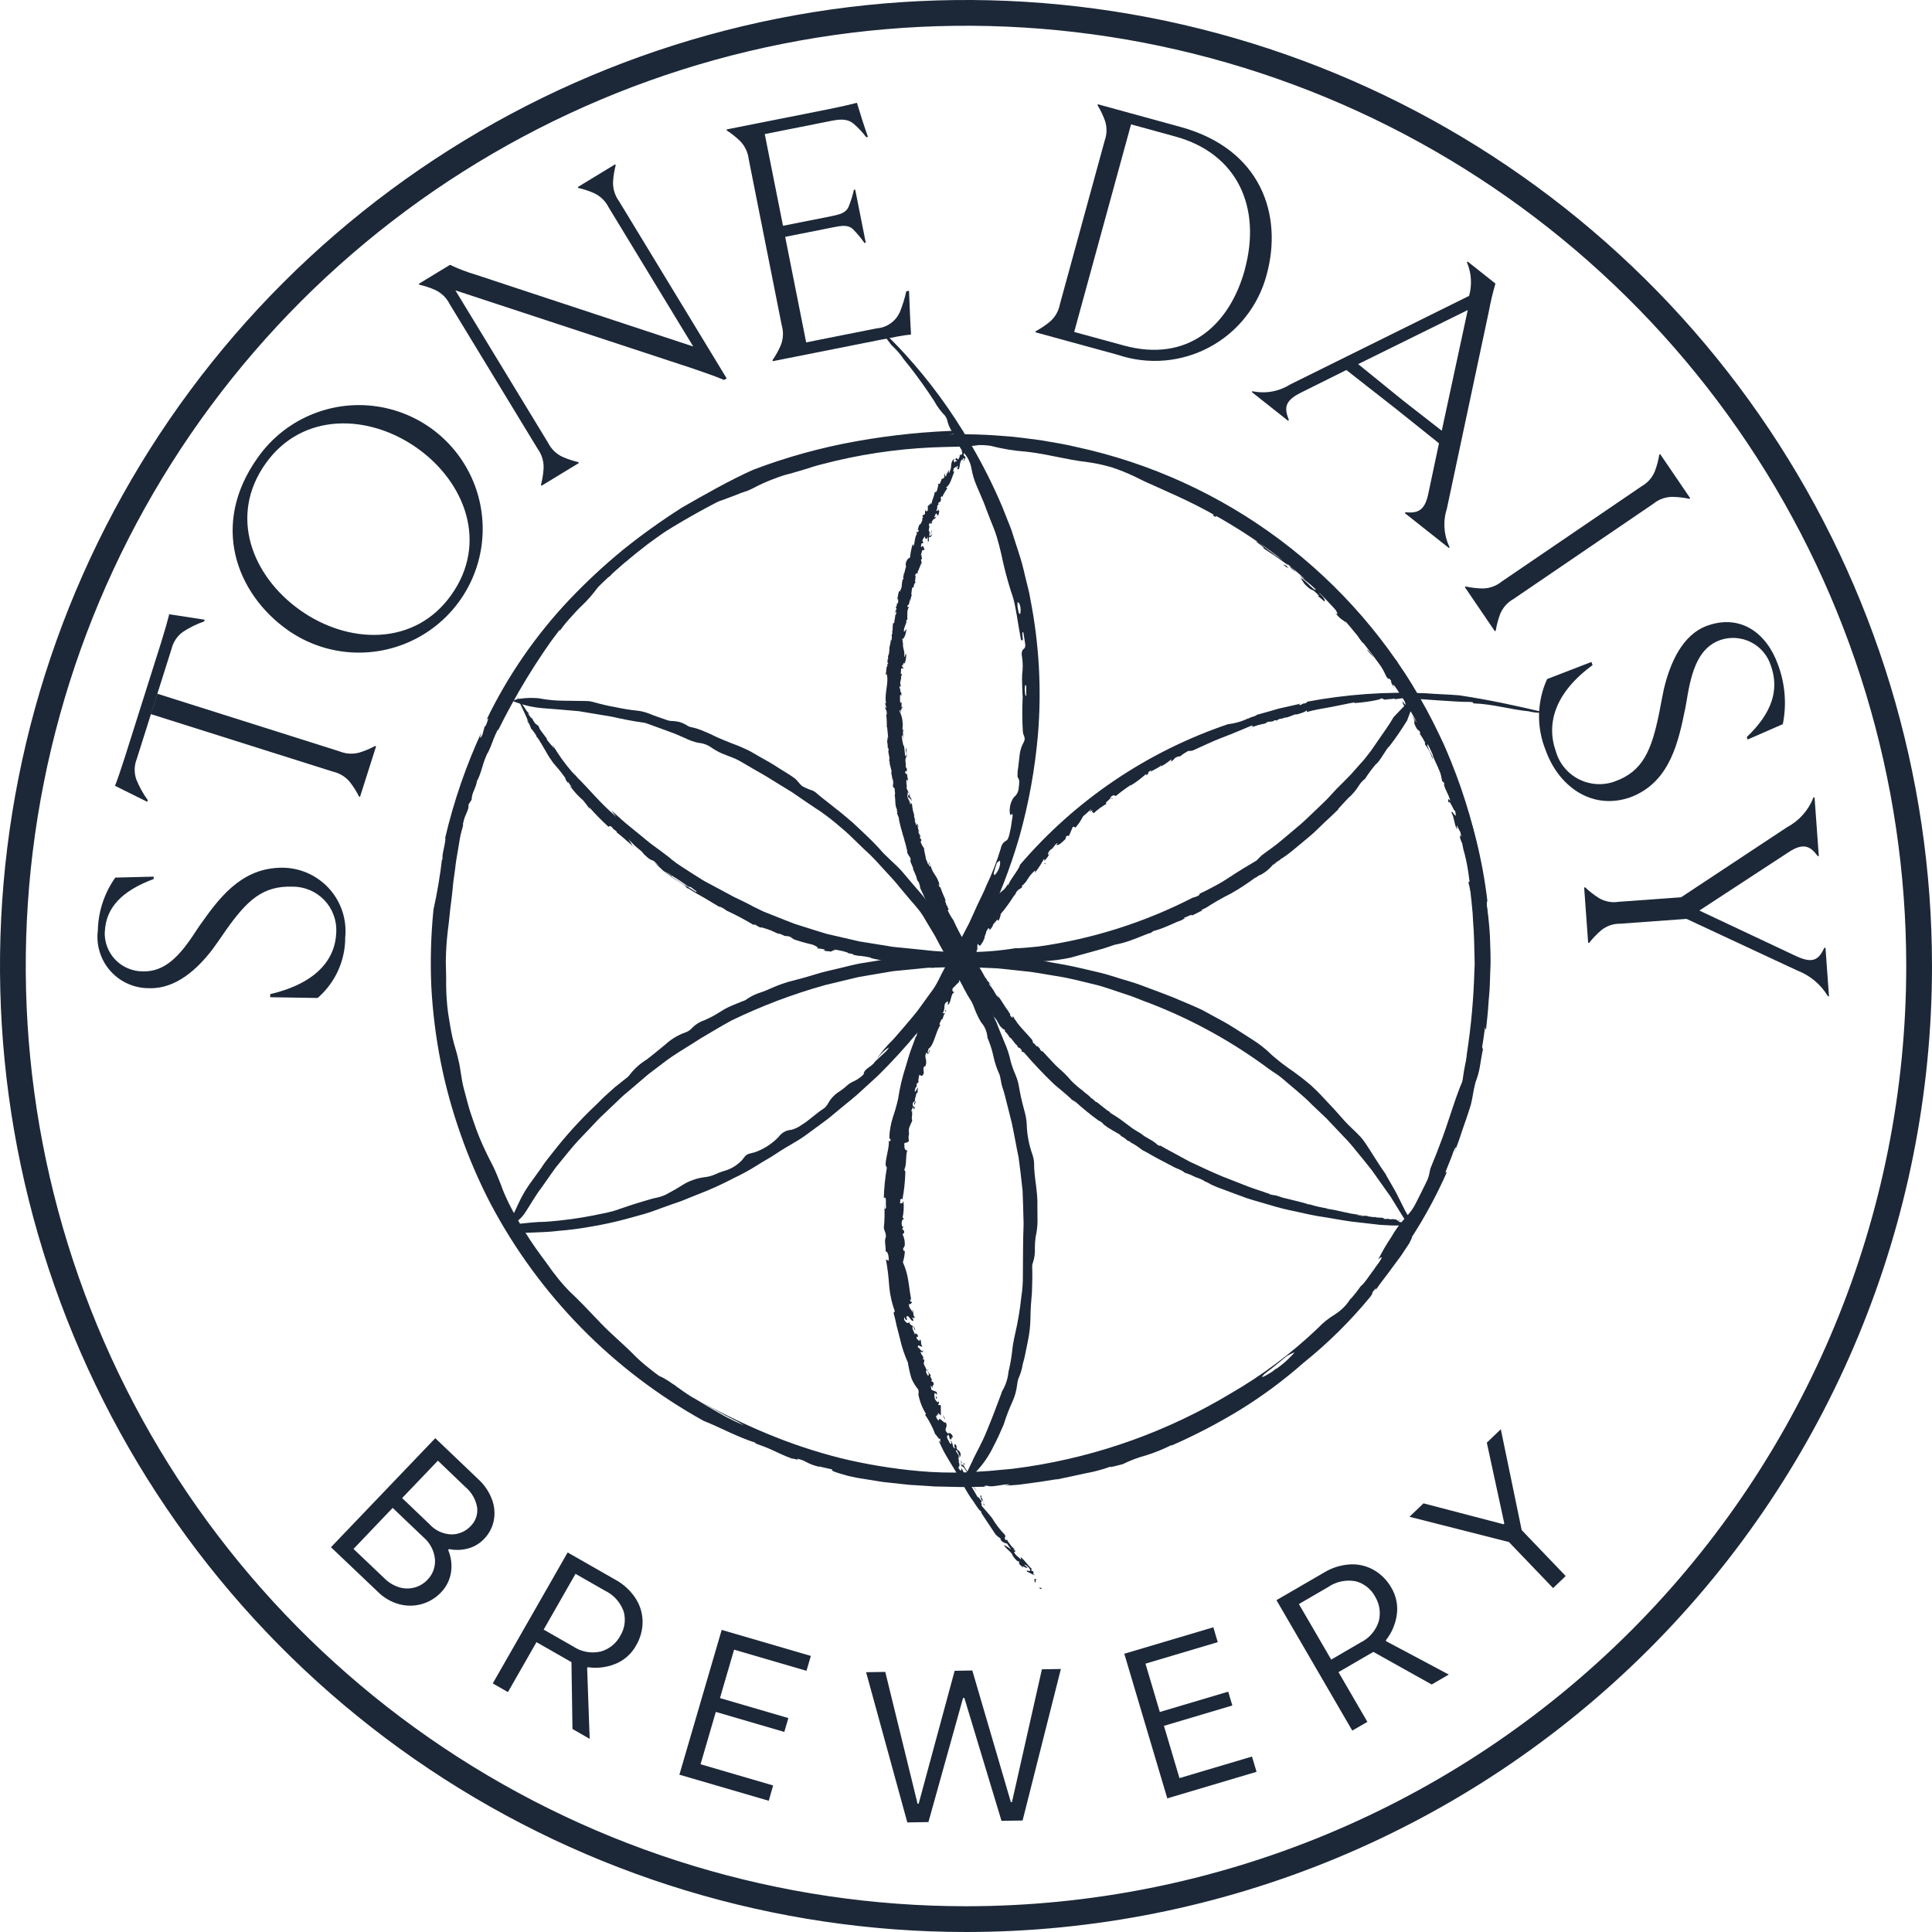 <svg width="75" height="75" viewBox="0 0 75 75" fill="none" xmlns="http://www.w3.org/2000/svg">
<path d="M37.5 74.5C30.182 74.5 23.029 72.33 16.944 68.264C10.859 64.199 6.117 58.42 3.316 51.659C0.516 44.898 -0.217 37.459 1.211 30.282C2.639 23.104 6.163 16.512 11.337 11.337C16.512 6.163 23.104 2.639 30.282 1.211C37.459 -0.217 44.898 0.516 51.659 3.316C58.42 6.117 64.199 10.859 68.264 16.944C72.33 23.029 74.5 30.182 74.5 37.5C74.5 47.313 70.602 56.724 63.663 63.663C56.724 70.602 47.313 74.5 37.5 74.5Z" stroke="#1C2838"/>
<path d="M37.706 16.939C37.237 16.944 37.958 17.01 37.4 16.96C37.498 16.921 37.605 16.914 37.706 16.939Z" fill="#1C2838"/>
<path d="M35.848 17.037C35.663 17.077 35.469 17.104 35.27 17.14C35.072 17.177 34.868 17.214 34.66 17.246C34.241 17.299 33.812 17.394 33.373 17.462C32.514 17.612 31.673 17.854 30.865 18.183C30.686 18.249 30.877 18.063 30.473 18.227C29.754 18.584 28.814 18.985 27.866 19.478C26.932 19.961 26.024 20.493 25.145 21.071L25.22 20.973C24.916 21.19 24.612 21.537 24.31 21.787C24.294 21.774 24.387 21.683 24.3 21.721C24.267 21.834 23.777 22.204 23.69 22.356C23.561 22.445 23.54 22.399 23.375 22.519L23.26 22.725C23.052 23.028 22.81 23.307 22.54 23.558C22.392 23.698 22.255 23.858 22.111 24.016C21.965 24.173 21.832 24.342 21.713 24.52C21.727 24.478 21.768 24.404 21.713 24.447C20.804 25.681 20.006 26.993 19.328 28.367C19.334 28.301 19.321 28.234 19.257 28.301C19.192 28.615 19.087 28.92 18.946 29.209C18.796 29.341 18.742 29.88 18.527 30.308V30.265C18.476 30.621 18.316 30.746 18.308 31.045L18.183 31.24C18.233 31.418 17.992 31.717 17.96 32.012L17.983 32.008C17.927 32.278 17.854 32.406 17.811 32.659L17.795 32.681C17.677 33.267 17.576 33.601 17.651 33.6C17.554 33.796 17.726 33.025 17.58 33.335C17.428 34.319 17.328 35.311 17.28 36.306C17.242 37.304 17.269 38.303 17.359 39.297C17.368 39.438 17.363 39.58 17.345 39.721C17.385 40.028 17.446 40.332 17.527 40.63C17.514 40.564 17.513 40.763 17.527 40.867C17.566 41.228 17.667 41.241 17.726 41.633C17.672 41.483 17.637 41.434 17.623 41.493C17.759 41.81 17.834 42.256 17.971 42.633C17.942 42.577 17.909 42.486 17.891 42.505C18.073 42.908 18.09 43.279 18.257 43.629L18.172 43.505C18.324 44.106 18.312 43.65 18.454 44.165C18.401 44.048 18.401 44.098 18.377 44.08C18.615 44.523 18.892 45.275 19.129 45.714C19.111 45.689 19.105 45.701 19.105 45.701C19.215 45.947 19.339 46.194 19.468 46.445L19.668 46.826C19.738 46.953 19.818 47.077 19.898 47.201C19.99 47.4 19.778 47.188 20.077 47.677C20.128 47.623 20.627 48.479 20.518 48.148L20.728 48.497L20.977 48.867C21.108 49.072 21.253 49.267 21.413 49.452C21.253 49.297 21.484 49.697 21.228 49.382L21.381 49.652C21.327 49.636 21.193 49.396 21.221 49.498C21.354 49.656 21.738 50.11 21.851 50.254C22.139 50.506 22.417 50.723 22.851 51.15C22.631 50.963 22.903 51.327 22.759 51.194C22.989 51.367 23.219 51.539 23.461 51.696C23.609 51.833 23.451 51.77 23.677 51.958C23.677 51.932 23.779 52.011 23.855 52.061C23.901 52.123 24.5 52.599 24.519 52.714C24.568 52.795 24.259 52.51 24.412 52.677C24.694 52.925 24.732 52.903 25.024 53.138V53.15C25.133 53.241 25.248 53.324 25.368 53.398C25.473 53.455 25.528 53.469 25.431 53.374C25.295 53.27 25.454 53.451 25.267 53.278C25.554 53.437 25.83 53.614 26.094 53.809C26.047 53.775 25.991 53.757 25.932 53.756L26.611 54.135C26.841 54.268 27.075 54.407 27.325 54.533C27.35 54.508 27.113 54.483 27.051 54.426C27.354 54.625 27.67 54.803 27.997 54.958C28.299 55.093 28.594 55.245 28.881 55.411C28.789 55.376 28.853 55.345 28.855 55.358C29.167 55.504 29.133 55.542 29.345 55.619C29.496 55.701 29.658 55.763 29.825 55.804C29.944 55.828 29.876 55.839 29.687 55.767C29.843 55.812 30.218 55.954 30.652 56.099L31.922 56.517C32.132 56.534 32.34 56.568 32.544 56.618L32.469 56.645C32.615 56.706 33.028 56.771 33.047 56.814C33.231 56.83 32.886 56.761 32.556 56.698C32.225 56.635 31.916 56.548 32.157 56.6C32.27 56.679 32.842 56.701 32.724 56.733C33.061 56.809 33.393 56.843 33.71 56.932C33.618 56.908 33.423 56.941 33.698 56.988C34.182 57.067 33.839 56.992 34.229 57.048C34.311 57.059 34.394 57.065 34.478 57.068C34.5 57.029 34.91 57.129 34.737 57.059C34.792 57.101 35.443 57.13 35.386 57.192L35.313 57.239C35.486 57.24 35.66 57.227 35.831 57.199C35.858 57.206 35.913 57.221 35.901 57.229C35.941 57.148 36.404 57.282 36.658 57.215C36.879 57.235 37.16 57.245 37.412 57.253C37.606 57.244 37.8 57.251 37.992 57.274L38.493 57.223C38.66 57.202 38.834 57.186 39.029 57.18C38.96 57.186 38.891 57.2 38.826 57.223C39.002 57.225 39.178 57.209 39.35 57.173C39.605 57.181 39.86 57.176 40.114 57.158C40.446 57.092 40.326 57.063 40.355 57.032C40.57 57.032 40.784 57 40.99 56.937C41.216 56.877 41.447 56.834 41.679 56.809C41.568 56.849 41.204 56.952 41.484 56.915C41.853 56.846 42.218 56.752 42.575 56.633L42.442 56.602C42.666 56.582 43.137 56.365 43.105 56.444C43.261 56.383 43.673 56.289 43.601 56.245C44.406 56.061 45.446 55.509 45.951 55.401C46.056 55.348 46.32 55.22 46.252 55.218C46.064 55.277 46.019 55.364 45.942 55.37C46.037 55.325 46.051 55.3 46.057 55.287C46.29 55.185 46.471 55.097 46.281 55.255C46.804 55.028 46.758 54.904 47.392 54.562C47.377 54.601 47.43 54.583 47.61 54.474C47.72 54.396 47.825 54.312 47.928 54.226C48.326 53.984 48.184 54.135 48.217 54.166C48.41 54.052 48.59 53.918 48.754 53.765L49.034 53.635C48.829 53.73 49.186 53.494 49.275 53.417L49.186 53.494C49.325 53.414 49.455 53.318 49.573 53.208C49.427 53.283 49.286 53.368 49.151 53.462C49.244 53.373 49.408 53.263 49.524 53.136C49.507 53.206 49.863 52.91 50.022 52.791C50.208 52.658 50.193 52.592 50.245 52.556C50.264 52.569 50.528 52.315 50.415 52.456C50.333 52.517 50.256 52.584 50.183 52.655C50.318 52.59 50.438 52.499 50.536 52.386C50.699 52.216 50.434 52.359 50.787 52.09C50.736 52.148 50.688 52.209 50.645 52.273C50.754 52.187 50.867 52.105 50.971 52.012L50.956 51.97C51.004 51.939 50.978 51.97 51 51.954C51.061 51.837 51.451 51.505 51.486 51.407C51.63 51.254 51.811 51.107 51.95 50.966L51.926 50.996C52.027 50.908 52.122 50.812 52.211 50.711C52.298 50.604 52.377 50.496 52.434 50.41V50.424C52.572 50.271 52.7 50.109 52.816 49.939C53.048 49.693 53.005 49.946 53.197 49.619C53.409 49.347 53.469 49.15 53.364 49.244C53.556 49.003 53.736 48.728 53.919 48.462C54.079 48.198 54.253 47.943 54.442 47.698C54.459 47.627 54.486 47.558 54.521 47.494C55.003 46.727 55.383 45.797 55.743 45.171C55.651 45.417 55.773 45.203 55.798 45.208C55.855 44.996 55.93 44.982 55.905 44.886C55.861 44.891 55.857 44.866 55.743 45.094C55.838 44.842 55.953 44.523 56.069 44.236C56.185 43.95 56.268 43.684 56.335 43.548C56.268 43.684 56.296 43.571 56.323 43.456C56.368 43.512 56.507 43.138 56.561 42.841L56.537 42.79L56.627 42.612C56.617 42.467 56.642 42.323 56.699 42.19C56.726 42.172 56.747 42.146 56.757 42.115C56.795 41.754 56.856 41.396 56.938 41.043L57.039 40.781C57.059 40.637 57.068 40.394 57.009 40.641C57.08 40.361 57.118 40.128 57.151 39.943C57.172 39.804 57.206 39.667 57.251 39.534C57.251 38.535 57.289 37.104 57.212 35.957L57.244 35.989C57.244 35.678 57.178 35.833 57.184 35.616C57.219 35.714 57.225 35.376 57.278 35.616C57.266 35.328 57.214 35.043 57.124 34.77C57.08 34.731 57.178 34.996 57.124 34.946C57.107 34.72 57.068 34.496 57.008 34.277C57.014 34.165 57.071 34.243 57.102 34.299C57.083 34.21 57.053 34.124 57.029 34.036C57.033 33.869 57.095 34.048 57.162 34.228C57.228 34.407 57.276 34.588 57.294 34.409C57.28 34.326 57.269 34.243 57.251 34.161C57.28 33.912 57.41 34.811 57.347 34.181C57.27 33.915 57.144 33.698 57.162 33.942C57.041 33.387 56.984 33.707 56.866 33.111C56.866 33.027 56.895 33.144 56.926 33.269C56.957 33.393 56.982 33.524 56.992 33.462C56.953 33.188 56.891 32.917 56.805 32.653C56.848 32.934 56.735 32.714 56.682 32.54C56.639 32.233 56.783 32.722 56.689 32.294C56.636 32.233 56.5 31.855 56.573 32.194C56.454 32.061 56.468 31.752 56.345 31.542C56.358 31.388 56.592 31.94 56.485 31.467C56.463 31.553 56.233 30.925 56.237 31.191C56.191 31.009 56.224 30.976 56.303 31.096C56.247 30.83 56.002 30.511 56.071 30.392L55.985 30.326C55.971 30.241 55.939 30.127 55.919 29.986C55.875 29.876 55.786 29.706 55.719 29.562C55.653 29.418 55.596 29.305 55.64 29.296C55.6 29.23 55.38 28.737 55.413 28.951C55.52 29.271 55.612 29.283 55.617 29.486C55.555 29.267 55.45 29.062 55.309 28.883L55.326 28.841C55.263 28.703 55.183 28.572 55.089 28.453C55.146 28.523 55.145 28.473 55.11 28.387L55.01 28.303C54.772 27.9 55.04 28.163 54.811 27.766C54.877 27.861 54.944 27.959 55.006 28.055C54.953 27.914 54.888 27.777 54.813 27.647C54.73 27.595 54.602 27.485 54.535 27.44C54.389 27.229 54.522 27.314 54.355 27.12L54.569 27.378C54.54 27.186 54.462 27.005 54.343 26.851C54.211 26.674 53.969 26.424 54.136 26.729C54.041 26.585 53.937 26.367 54.038 26.463C53.812 26.144 54.023 26.534 53.817 26.264C53.768 26.132 53.552 25.761 53.438 25.522L53.707 25.764L53.571 25.572C53.799 25.784 53.52 25.418 53.674 25.519C53.58 25.375 53.469 25.243 53.345 25.124C53.552 25.558 52.903 24.799 52.912 24.968C52.497 24.484 52.842 24.503 52.29 24.097C52.342 24.196 52.08 24.008 52.366 24.296C52.109 23.992 52.123 24.15 51.828 23.787C52.099 24.01 51.643 23.45 52.034 23.772C52.011 23.772 52.054 23.826 52.112 23.887C52.17 23.948 52.234 24.02 52.263 24.048C52.18 23.901 52.366 24.003 52.085 23.703C51.905 23.529 51.666 23.282 51.663 23.354C51.63 23.401 51.929 23.625 51.78 23.55C51.425 23.203 51.423 23.085 51.202 23.019C51.436 23.227 51.448 23.326 51.416 23.351C51.328 23.268 51.231 23.195 51.138 23.116L51.216 23.137C50.813 22.718 51.044 23.07 50.643 22.672L50.493 22.444C50.645 22.476 51.077 23.02 51.077 22.874C50.812 22.616 50.69 22.573 50.444 22.328L50.653 22.482C50.518 22.251 50.327 22.057 50.096 21.92C49.865 21.775 50.017 21.904 49.987 21.93C49.511 21.581 49.358 21.492 49.042 21.281C49.153 21.263 48.499 20.888 48.888 21.065C49.042 21.205 49.205 21.334 49.376 21.452C49.541 21.587 49.722 21.702 49.914 21.795C49.858 21.693 49.948 21.767 50.071 21.867C50.195 21.968 50.341 22.108 50.42 22.114C50.061 21.799 50.134 21.747 50.111 21.654C50.02 21.584 49.924 21.521 49.823 21.466C49.744 21.476 49.881 21.582 49.853 21.634C49.66 21.47 49.458 21.318 49.247 21.178C49.084 21.073 48.914 20.979 48.739 20.895C48.61 20.769 48.688 20.755 48.863 20.872C48.604 20.691 48.324 20.521 48.052 20.341C47.781 20.162 47.507 20.001 47.251 19.844C47.542 20.117 46.658 19.531 46.853 19.731C47.123 19.907 47.327 20.103 47.153 20.051C46.983 19.947 47.179 20.019 47.117 19.96C46.873 19.876 46.812 19.694 46.55 19.653C47.075 19.887 46.703 19.603 46.832 19.587C46.441 19.433 46.873 19.548 46.504 19.36C46.118 19.197 45.634 19.029 45.207 18.851C44.905 18.695 44.592 18.562 44.271 18.452C43.926 18.346 43.587 18.253 43.342 18.17C43.092 18.059 43.294 18.027 43.013 17.932C42.681 17.839 43.235 18.091 42.752 17.913H42.804C42.726 17.905 42.506 17.817 42.276 17.765C42.101 17.704 41.913 17.686 41.729 17.712L41.904 17.657C41.817 17.634 41.728 17.622 41.639 17.619C41.639 17.589 41.538 17.537 41.695 17.553C41.372 17.452 41.038 17.392 40.7 17.376L40.908 17.469C40.614 17.437 40.373 17.392 40.131 17.361C39.888 17.329 39.651 17.281 39.367 17.263L39.389 17.209L39.047 17.217C39.134 17.169 38.825 17.112 38.643 17.143C38.939 17.122 39.24 17.094 39.539 17.076C39.781 17.138 39.264 17.112 39.413 17.184C39.654 17.257 39.907 17.281 40.157 17.256C40.035 17.234 39.911 17.227 39.787 17.235C39.729 17.15 40.035 17.192 40.194 17.161C40.087 17.15 39.94 17.108 39.914 17.129C40.172 17.122 40.431 17.144 40.685 17.195C40.447 17.183 40.804 17.262 40.712 17.27C40.75 17.209 41.084 17.247 41.508 17.344C41.69 17.419 41.882 17.465 42.077 17.483C42.32 17.507 42.56 17.556 42.794 17.629C42.675 17.633 42.556 17.631 42.438 17.621C42.296 17.616 42.154 17.604 42.014 17.584C42.31 17.691 42.356 17.651 42.648 17.775C42.877 17.743 43.111 17.755 43.336 17.808L43.342 17.861C43.624 17.896 43.902 17.959 44.172 18.049C44.554 18.188 44.93 18.361 45.292 18.503C45.645 18.666 45.977 18.816 46.255 18.95V19.004C46.502 19.073 46.739 19.171 46.962 19.296C47.232 19.433 47.5 19.604 47.714 19.698C47.882 19.804 48.055 19.915 48.227 20.03L48.734 20.346C48.995 20.508 49.239 20.694 49.465 20.902C50.582 21.672 51.603 22.574 52.505 23.588C52.439 23.542 52.362 23.5 52.29 23.456C52.504 23.61 52.379 23.602 52.552 23.787C52.401 23.532 52.833 24.008 52.981 24.119C53.181 24.375 53.393 24.674 53.629 24.945L54.26 25.718L54.236 25.761C54.441 26 54.623 26.259 54.777 26.533C54.95 26.821 55.096 27.144 55.272 27.458C55.307 27.598 55.357 27.733 55.423 27.861C55.656 28.176 55.858 28.512 56.029 28.865C56.236 29.33 56.415 29.806 56.565 30.292C57.155 31.793 57.55 33.364 57.739 34.965L57.706 35.088C57.768 35.481 57.813 35.9 57.839 36.327C57.849 36.755 57.879 37.19 57.855 37.621C57.847 37.836 57.841 38.048 57.834 38.257C57.827 38.466 57.802 38.67 57.788 38.87C57.774 39.069 57.763 39.263 57.742 39.448L57.687 39.979L57.626 39.839C57.584 40.048 57.565 40.289 57.549 40.465C57.533 40.64 57.539 40.751 57.575 40.703C57.525 40.911 57.489 41.175 57.446 41.419C57.412 41.62 57.356 41.817 57.281 42.007C57.172 42.43 57.186 42.534 57.098 42.886C56.97 43.305 56.866 43.587 56.77 43.864L56.627 44.293L56.438 44.799L56.517 44.611C56.535 44.52 56.507 44.502 56.428 44.691C56.38 44.837 56.276 45.099 56.197 45.288C56.119 45.477 56.073 45.6 56.178 45.478C55.787 46.367 55.326 47.223 54.799 48.038C54.859 47.99 54.746 48.171 54.711 48.26C54.606 48.422 54.498 48.587 54.389 48.747L54.044 49.212C53.826 49.519 53.597 49.794 53.424 50.049C53.338 50.138 53.513 49.87 53.316 50.116C53.208 50.268 53.339 50.14 53.206 50.327C52.429 51.275 51.555 52.14 50.599 52.907C49.831 53.584 49.007 54.194 48.136 54.732C47.28 55.254 46.39 55.718 45.471 56.119L45.484 56.094C45.165 56.254 44.834 56.389 44.493 56.496C44.179 56.58 43.874 56.695 43.583 56.839C43.433 56.874 43.017 56.994 43.118 56.932C42.801 57.047 42.474 57.134 42.142 57.194C41.951 57.233 41.752 57.275 41.557 57.32C41.362 57.365 41.167 57.397 40.986 57.446C41.047 57.437 41.108 57.422 41.168 57.404C40.793 57.452 40.445 57.521 40.087 57.564L39.545 57.637C39.359 57.657 39.168 57.663 38.97 57.671C39.054 57.663 39.137 57.647 39.217 57.621C38.91 57.607 38.497 57.758 38.323 57.673C38.148 57.678 38.2 57.72 38.308 57.715C37.872 57.715 37.43 57.739 36.981 57.719L36.306 57.705L35.628 57.661L35.287 57.64L34.947 57.603L34.265 57.529L33.589 57.42L33.251 57.365L32.919 57.293C32.29 57.122 32.282 57.081 32.301 57.062C32.32 57.044 32.367 57.052 31.868 56.944C31.792 56.905 31.802 56.961 31.792 56.939C31.631 56.902 31.475 56.846 31.327 56.771C31.212 56.703 31.085 56.654 30.953 56.627C31.044 56.716 30.77 56.597 30.754 56.627C30.382 56.488 30.17 56.378 29.972 56.287C29.774 56.196 29.59 56.13 29.296 56.021L29.351 56.014C28.644 55.796 27.899 55.384 27.314 55.157C23.802 53.213 20.931 50.29 19.052 46.743C18.598 45.872 18.208 44.969 17.884 44.042C17.557 43.119 17.297 42.173 17.106 41.213C16.916 40.247 16.795 39.27 16.743 38.288C16.7 37.294 16.728 36.299 16.828 35.31C16.975 34.647 17.087 33.977 17.165 33.302C17.173 33.346 17.165 33.41 17.192 33.345C17.114 33.279 17.333 32.635 17.282 32.523C17.616 31.103 18.092 29.721 18.703 28.397C18.612 28.621 18.623 28.759 18.735 28.496C18.76 28.398 18.784 28.297 18.816 28.202L18.858 28.169C18.936 27.99 18.997 27.78 18.882 27.95C19.713 26.228 20.805 24.646 22.121 23.26C22.772 22.576 23.465 21.933 24.195 21.335C24.928 20.746 25.692 20.2 26.486 19.697C27.259 19.254 28.358 18.623 29.248 18.233C30.545 17.74 31.885 17.371 33.251 17.128C34.621 16.883 36.008 16.743 37.4 16.711C37.292 16.764 37.179 16.805 37.063 16.832C36.662 16.925 36.257 16.994 35.848 17.037Z" fill="#1C2838"/>
<path d="M38.271 16.946C38.37 16.985 38.694 17.031 38.431 17.068C38.402 17.029 38.232 16.981 38.271 16.946Z" fill="#1C2838"/>
<path d="M46.49 19.526C46.505 19.52 46.591 19.592 46.612 19.613C46.52 19.584 46.431 19.545 46.347 19.496C46.444 19.541 46.437 19.518 46.488 19.526" fill="#1C2838"/>
<path d="M48.374 20.647C48.132 20.55 47.901 20.428 47.683 20.284L48.374 20.647Z" fill="#1C2838"/>
<path d="M49.935 21.962C50.053 22.095 50.007 22.073 49.822 21.928C49.822 21.904 49.888 21.945 49.935 21.962Z" fill="#1C2838"/>
<path d="M50.095 21.995C50.182 22.067 50.26 22.151 50.325 22.244C50.338 22.218 50.016 22.002 50.095 21.995Z" fill="#1C2838"/>
<path d="M53.091 25.23C53.196 25.331 53.283 25.45 53.349 25.579C53.309 25.471 53.003 25.196 53.091 25.23Z" fill="#1C2838"/>
<path d="M54.298 26.884C54.326 26.934 54.356 26.982 54.389 27.028C54.437 27.141 54.356 27.04 54.298 26.956L54.298 26.884Z" fill="#1C2838"/>
<path d="M42.094 56.702L42.309 56.639L42.283 56.672L42.094 56.702Z" fill="#1C2838"/>
<path d="M26.301 53.88C26.102 53.772 26.189 53.769 26.16 53.747C26.326 53.86 26.077 53.737 26.301 53.88Z" fill="#1C2838"/>
<path d="M20.11 47.549L20.144 47.608L20.078 47.62L20.11 47.549Z" fill="#1C2838"/>
<path d="M35.06 22.299C35.056 22.294 35.05 22.289 35.043 22.287C35.049 22.295 35.055 22.298 35.06 22.299Z" fill="#1C2838"/>
<path d="M34.429 25.615L34.425 25.575C34.425 25.601 34.425 25.611 34.429 25.615Z" fill="#1C2838"/>
<path d="M35.672 20.377C35.672 20.377 35.672 20.381 35.672 20.383L35.725 20.25L35.672 20.377Z" fill="#1C2838"/>
<path d="M35.117 32.775L35.103 32.732C35.107 32.746 35.112 32.761 35.117 32.775Z" fill="#1C2838"/>
<path d="M34.408 28.556C34.417 28.574 34.422 28.593 34.425 28.613C34.425 28.585 34.42 28.564 34.408 28.556Z" fill="#1C2838"/>
<path d="M36.474 19.553L36.424 19.593C36.438 19.597 36.458 19.584 36.474 19.553Z" fill="#1C2838"/>
<path d="M37.233 17.698C37.229 17.697 37.226 17.697 37.222 17.698C37.222 17.702 37.227 17.698 37.233 17.698Z" fill="#1C2838"/>
<path d="M36.747 18.335C36.742 18.352 36.74 18.372 36.736 18.393C36.746 18.37 36.758 18.342 36.747 18.335Z" fill="#1C2838"/>
<path d="M36.732 18.42L36.736 18.393C36.731 18.407 36.727 18.419 36.732 18.42Z" fill="#1C2838"/>
<path d="M54.568 47.594C54.622 47.599 54.677 47.596 54.73 47.586L54.568 47.594Z" fill="#1C2838"/>
<path d="M37.913 38.66L37.9 38.654C37.909 38.662 37.913 38.662 37.913 38.66Z" fill="#1C2838"/>
<path d="M54.646 47.434L54.687 47.441C54.674 47.437 54.66 47.435 54.646 47.434Z" fill="#1C2838"/>
<path d="M36.167 20.57C36.174 20.636 36.097 20.731 36.125 20.74C36.142 20.681 36.195 20.607 36.167 20.57Z" fill="#1C2838"/>
<path d="M54.646 47.434L54.598 47.427C54.602 47.431 54.607 47.434 54.612 47.437C54.623 47.436 54.634 47.436 54.645 47.437" fill="#1C2838"/>
<path d="M42.898 43.749L42.832 43.708C42.852 43.724 42.874 43.738 42.898 43.749Z" fill="#1C2838"/>
<path d="M54.732 47.586L54.825 47.58C54.794 47.579 54.763 47.581 54.732 47.586Z" fill="#1C2838"/>
<path d="M46.262 45.668L46.23 45.656C46.24 45.66 46.251 45.664 46.262 45.668Z" fill="#1C2838"/>
<path d="M34.398 28.281L34.402 28.25C34.397 28.25 34.393 28.25 34.398 28.281Z" fill="#1C2838"/>
<path d="M35.258 30.709C35.262 30.756 35.278 30.802 35.304 30.842C35.298 30.795 35.282 30.75 35.258 30.709Z" fill="#1C2838"/>
<path d="M35.354 31.137C35.354 31.132 35.354 31.127 35.354 31.121C35.354 31.126 35.354 31.131 35.354 31.137Z" fill="#1C2838"/>
<path d="M35.103 28.904C35.099 28.917 35.096 28.93 35.096 28.943C35.1 28.93 35.103 28.917 35.103 28.904Z" fill="#1C2838"/>
<path d="M37.832 37.23C37.685 37.013 37.554 36.742 37.403 36.483C37.258 36.236 37.127 35.982 37.01 35.72C36.922 35.601 36.848 35.471 36.79 35.334L36.829 35.297L36.76 35.178C36.751 35.12 36.811 35.271 36.789 35.172L36.739 35.137C36.752 35.12 36.606 34.805 36.734 35.004C36.668 34.839 36.584 34.68 36.53 34.51C36.492 34.398 36.464 34.461 36.435 34.333C36.44 34.303 36.46 34.374 36.474 34.357C36.38 33.974 36.227 33.965 36.126 33.611L36.143 33.638C36.108 33.584 36.07 33.472 36.062 33.473C36.027 33.535 36.112 33.526 36.12 33.642C36.073 33.647 36.049 33.518 36.019 33.536C35.999 33.468 35.973 33.401 35.941 33.337C35.933 33.204 35.864 33.034 35.875 32.931C35.818 32.859 35.773 32.778 35.742 32.691C35.751 32.588 35.782 32.703 35.759 32.573L35.727 32.56C35.702 32.456 35.714 32.469 35.727 32.47C35.697 32.359 35.664 32.388 35.642 32.245L35.69 32.315C35.653 32.222 35.627 32.125 35.613 32.026C35.629 32.026 35.641 32.084 35.645 32.128C35.668 32.039 35.599 31.996 35.594 31.954C35.585 31.969 35.601 32.071 35.564 32.029C35.554 31.955 35.495 31.883 35.515 31.824L35.558 31.897C35.516 31.82 35.489 31.736 35.48 31.648C35.484 31.657 35.49 31.648 35.496 31.654C35.447 31.52 35.417 31.381 35.407 31.239L35.421 31.268C35.398 31.202 35.364 31.174 35.359 31.135C35.363 31.231 35.349 31.208 35.324 31.222C35.345 31.089 35.226 31.047 35.217 30.839C35.234 30.839 35.259 30.885 35.255 30.943C35.319 31.002 35.36 31.003 35.409 31.119C35.382 31.047 35.356 30.959 35.38 30.974L35.331 30.959C35.321 30.92 35.314 30.881 35.309 30.842C35.278 30.828 35.277 30.945 35.243 30.842C35.21 30.723 35.279 30.769 35.256 30.754C35.214 30.59 35.198 30.693 35.19 30.53C35.199 30.549 35.205 30.569 35.206 30.59C35.206 30.472 35.156 30.308 35.206 30.265C35.221 30.281 35.238 30.281 35.24 30.326H35.231C35.289 30.446 35.205 30.222 35.26 30.254C35.232 30.267 35.215 30.105 35.21 30.032L35.179 30.059C35.041 29.832 35.246 30.063 35.2 29.826C35.155 29.677 35.2 29.884 35.161 29.795C35.165 29.696 35.16 29.598 35.146 29.5C35.157 29.456 35.169 29.367 35.207 29.357C35.184 29.267 35.204 29.077 35.161 29.028C35.14 29.188 35.214 29.18 35.177 29.369L35.135 29.322C35.127 29.194 35.095 29.033 35.102 28.945C35.096 28.963 35.087 28.972 35.078 28.961C35.04 28.828 35.016 28.692 35.003 28.554C35.038 28.528 35.04 28.633 35.048 28.708C35.056 28.609 35.053 28.51 35.039 28.412C35.07 28.4 35.047 28.53 35.079 28.549L35.054 28.355C35.054 28.355 35.058 28.355 35.06 28.355C35.003 28.329 35.06 28.205 35.042 28.089C35.038 27.921 34.996 27.757 34.92 27.608C34.934 27.565 34.948 27.552 34.962 27.57C34.938 27.64 34.957 27.628 34.971 27.652C34.964 27.555 35.022 27.441 35.044 27.494C35.027 27.342 35.017 27.549 34.998 27.456V27.243C34.97 27.267 34.965 27.341 34.942 27.233C34.936 27.148 34.936 27.063 34.942 26.979C34.956 26.996 34.985 26.941 34.983 27.031C34.999 26.971 34.996 26.907 34.975 26.849C34.942 26.981 34.961 26.634 34.912 26.73L34.944 26.598C34.944 26.628 34.961 26.631 34.953 26.675C34.999 26.639 34.946 26.568 34.944 26.522C34.955 26.476 34.965 26.357 34.982 26.348C34.973 26.293 34.983 26.237 35.01 26.188C35.005 26.126 34.981 26.181 34.968 26.163L34.982 25.955C35.007 25.946 35.076 25.933 35.084 25.964C35.065 25.884 35.013 25.932 35.021 25.813C35.064 25.885 35.066 25.658 35.117 25.761C35.161 25.645 35.182 25.521 35.18 25.397C35.149 25.331 35.145 25.51 35.106 25.499C35.127 25.2 35.021 25.167 35.064 24.952L35.047 25.007C35.051 24.937 35.041 24.866 35.019 24.799C35.064 24.843 35.169 24.659 35.185 24.433C35.161 24.411 35.123 24.553 35.087 24.511C35.089 24.46 35.094 24.41 35.101 24.36C35.107 24.35 35.112 24.367 35.115 24.387C35.121 24.255 35.224 24.15 35.173 24.102L35.271 23.979L35.23 24.028C35.208 24.005 35.23 23.855 35.223 23.823C35.215 23.721 35.243 23.62 35.301 23.537C35.276 23.559 35.216 23.616 35.23 23.495C35.312 23.511 35.305 23.249 35.348 23.261C35.354 23.212 35.398 23.132 35.366 23.12L35.416 23.139C35.35 23.113 35.393 22.94 35.413 22.803C35.504 22.856 35.441 22.655 35.546 22.617C35.484 22.576 35.578 22.375 35.526 22.337C35.548 22.234 35.608 22.26 35.636 22.24L35.623 22.186C35.67 22.143 35.715 21.95 35.778 21.846L35.751 21.725L35.791 21.694C35.781 21.673 35.799 21.584 35.759 21.628L35.781 21.572C35.714 21.548 35.787 21.488 35.794 21.366C35.814 21.342 35.827 21.354 35.828 21.381C35.847 21.325 35.873 21.36 35.905 21.336C35.876 21.371 35.85 21.095 35.773 21.239C35.742 21.239 35.75 21.145 35.779 21.093L35.85 21.079L35.807 20.992C35.826 20.902 35.873 20.876 35.905 20.808C35.886 20.882 35.971 21.007 36.027 20.821C36.016 20.891 36.013 20.963 36.02 21.034C36.034 20.997 36.046 20.98 36.053 21.048C36.08 20.898 36.031 20.987 36.069 20.842C36.122 20.868 36.148 20.832 36.211 20.716C36.185 20.742 36.163 20.768 36.14 20.795C36.135 20.789 36.132 20.781 36.131 20.773C36.114 20.806 36.102 20.813 36.079 20.814C36.087 20.785 36.067 20.626 36.112 20.615C35.972 20.727 36.142 20.345 36.056 20.416C36.047 20.394 36.081 20.294 36.112 20.294C36.108 20.426 36.209 20.227 36.239 20.261C36.239 20.212 36.163 20.339 36.166 20.272C36.189 20.215 36.227 20.166 36.275 20.129V20.162L36.341 20.063C36.321 20.035 36.254 20.15 36.279 20.045C36.301 20.023 36.325 19.919 36.345 19.93C36.365 19.992 36.428 19.977 36.404 20.063C36.427 19.992 36.509 19.766 36.422 19.836L36.456 19.753C36.412 19.796 36.313 19.927 36.371 19.753L36.382 19.759L36.386 19.626L36.434 19.586C36.42 19.582 36.414 19.558 36.434 19.515C36.455 19.51 36.477 19.472 36.501 19.485C36.555 19.36 36.523 19.359 36.513 19.336C36.541 19.265 36.565 19.244 36.58 19.291C36.627 19.181 36.688 19.078 36.759 18.982C36.792 18.845 36.735 19.003 36.732 18.912C36.88 18.846 36.961 18.514 37.046 18.304C36.932 18.316 37.066 18.245 37.008 18.172C37.012 18.228 37.177 18.016 37.106 18.202L37.155 18.092C37.241 18.044 37.094 18.285 37.221 18.208C37.284 18.089 37.233 17.963 37.341 17.84C37.376 17.919 37.38 17.722 37.427 17.792C37.433 17.833 37.405 17.868 37.389 17.91L37.414 17.892C37.574 17.643 37.384 17.779 37.414 17.62C37.493 17.458 37.53 17.522 37.563 17.528C37.599 17.484 37.622 17.431 37.63 17.375C37.614 17.491 37.497 17.531 37.48 17.466C37.588 17.435 37.613 17.234 37.613 17.175C37.414 17.361 37.524 17.33 37.33 17.501C37.336 17.543 37.4 17.571 37.305 17.685C37.318 17.588 37.268 17.672 37.245 17.69C37.294 17.684 37.212 17.787 37.206 17.834C37.157 17.854 37.165 17.713 37.08 17.834L37.151 17.9C37.11 17.945 37.101 17.846 37.062 17.967C37.05 17.885 36.985 17.949 37.051 17.795C36.885 17.935 36.944 18.087 36.9 18.237C36.9 18.221 36.892 18.213 36.894 18.198C36.891 18.245 36.879 18.292 36.858 18.336C36.797 18.42 36.854 18.243 36.821 18.257L36.754 18.409C36.75 18.409 36.748 18.409 36.746 18.409C36.74 18.454 36.73 18.496 36.702 18.5C36.694 18.455 36.683 18.411 36.669 18.367L36.654 18.555C36.635 18.524 36.547 18.664 36.578 18.541L36.483 18.784L36.416 18.778C36.401 18.84 36.411 18.845 36.448 18.778C36.399 18.855 36.382 19.181 36.293 19.09C36.254 19.296 36.203 19.356 36.146 19.598C36.162 19.399 36.005 19.777 36.052 19.578C35.986 19.68 36.037 19.726 36.014 19.816C35.96 19.889 35.919 19.832 35.932 19.735L35.919 19.85L35.909 19.844V19.946C35.842 20.031 35.846 19.946 35.801 20.042L35.842 20.082L35.788 20.138C35.82 20.121 35.808 20.183 35.785 20.256L35.775 20.251L35.751 20.342C35.751 20.245 35.711 20.418 35.691 20.366C35.663 20.436 35.64 20.508 35.625 20.581L35.665 20.568C35.639 20.758 35.614 20.559 35.567 20.701L35.607 20.704C35.48 20.894 35.536 21.072 35.448 21.214C35.466 21.123 35.416 21.131 35.425 21.137C35.377 21.302 35.344 21.471 35.327 21.642C35.26 21.677 35.234 21.683 35.173 21.822C35.152 21.928 35.154 21.945 35.177 21.987C35.132 22.084 35.118 22.283 35.078 22.279C35.104 22.31 35.051 22.369 35.064 22.431L35.045 22.439H35.084C34.96 22.601 35.06 22.755 34.946 22.922V22.888L34.942 22.968C34.924 22.976 34.921 22.943 34.901 22.935C34.868 23.053 34.851 23.175 34.828 23.295L34.867 23.229C34.858 23.306 34.885 23.361 34.847 23.446C34.818 23.292 34.825 23.566 34.781 23.579V23.499C34.767 23.606 34.767 23.606 34.804 23.604C34.794 23.744 34.721 23.686 34.738 23.82L34.754 23.73C34.78 23.706 34.798 23.777 34.788 23.837C34.78 23.85 34.756 23.89 34.76 23.843C34.755 23.954 34.711 24.114 34.717 24.164C34.696 24.221 34.674 24.198 34.669 24.164C34.656 24.277 34.649 24.392 34.648 24.506L34.629 24.5L34.645 24.583L34.591 24.693L34.621 24.655C34.624 24.727 34.619 24.799 34.606 24.871L34.58 24.831C34.575 25.05 34.506 25.078 34.527 25.288C34.52 25.302 34.514 25.269 34.511 25.252C34.538 25.447 34.444 25.392 34.482 25.589C34.473 25.577 34.459 25.597 34.452 25.589C34.456 25.619 34.458 25.649 34.464 25.679L34.425 25.67L34.48 25.746L34.438 25.798L34.456 25.834C34.379 25.923 34.431 26.06 34.371 26.186L34.421 26.166C34.516 26.498 34.324 26.908 34.395 27.303L34.358 27.297L34.407 27.458C34.381 27.546 34.374 27.407 34.356 27.434C34.383 27.608 34.413 27.506 34.43 27.707C34.409 27.811 34.402 27.672 34.387 27.623C34.418 27.822 34.431 28.024 34.425 28.225C34.43 28.225 34.437 28.236 34.438 28.229C34.457 28.354 34.464 28.52 34.478 28.658C34.461 28.658 34.455 28.622 34.449 28.588C34.445 28.642 34.452 28.696 34.468 28.748L34.432 28.698C34.437 28.805 34.484 29.008 34.451 29.035C34.464 29.021 34.49 29.023 34.498 29.116C34.449 29.172 34.545 29.363 34.53 29.514C34.516 29.498 34.502 29.39 34.505 29.42C34.506 29.489 34.522 29.557 34.552 29.619L34.529 29.602C34.553 29.715 34.584 29.827 34.612 29.939C34.569 29.997 34.672 30.259 34.631 30.241C34.649 30.363 34.637 30.136 34.668 30.288C34.654 30.333 34.701 30.425 34.668 30.421L34.661 30.405L34.682 30.512L34.638 30.45C34.661 30.541 34.705 30.604 34.73 30.604C34.727 30.694 34.762 30.816 34.739 30.861L34.726 30.83C34.778 31.074 34.726 31.251 34.824 31.432C34.824 31.447 34.814 31.447 34.807 31.418L34.841 31.568L34.809 31.538L34.904 31.778H34.888C34.931 31.99 34.986 32.2 35.051 32.406L35.035 32.377C35.127 32.596 35.087 32.599 35.155 32.76C35.149 32.756 35.145 32.751 35.143 32.744L35.189 32.893L35.165 32.864C35.231 32.965 35.22 33.192 35.226 33.117C35.254 33.178 35.29 33.237 35.333 33.29C35.384 33.452 35.326 33.336 35.344 33.44C35.38 33.558 35.407 33.573 35.455 33.731H35.439C35.47 33.802 35.497 33.844 35.538 33.945L35.52 33.917C35.613 34.072 35.557 34.139 35.668 34.249C35.684 34.323 35.743 34.448 35.712 34.455C35.813 34.654 35.87 34.814 35.978 35.006C35.949 35.057 36 35.047 36.031 35.179L36.05 35.16C36.183 35.44 36.274 35.787 36.426 36.093L36.408 36.113L36.461 36.162C36.627 36.49 36.846 36.912 36.987 37.169C37.068 37.273 37.143 37.381 37.211 37.494L37.2 37.482C37.353 37.699 37.512 37.929 37.656 38.18C37.638 38.17 37.648 38.198 37.625 38.174C37.677 38.232 37.719 38.298 37.75 38.369L37.725 38.299C37.782 38.359 37.822 38.432 37.842 38.511C37.873 38.543 37.901 38.578 37.934 38.606C37.934 38.614 37.942 38.627 37.94 38.63L37.964 38.642L37.98 38.714C38.036 38.782 38.099 38.844 38.167 38.898C38.167 38.914 38.234 39.016 38.173 38.943L38.447 39.33L38.411 39.264C38.423 39.243 38.518 39.35 38.554 39.415C38.483 39.349 38.524 39.427 38.536 39.47C38.584 39.515 38.518 39.413 38.548 39.434C38.618 39.503 38.68 39.581 38.733 39.664L38.697 39.63C38.763 39.715 38.775 39.774 38.844 39.856C38.921 39.922 38.955 39.985 38.97 39.946C39.067 40.049 38.986 40.003 39.012 40.041C39.086 40.104 39.145 40.181 39.189 40.268C39.279 40.293 39.419 40.57 39.471 40.563L39.527 40.667C39.538 40.662 39.573 40.662 39.637 40.733C39.688 40.806 39.659 40.804 39.669 40.832L39.742 40.845C40.119 41.285 40.517 41.706 40.937 42.106C41.128 42.266 41.371 42.464 41.584 42.66C41.575 42.655 41.565 42.65 41.556 42.644L41.775 42.831L41.623 42.687C41.675 42.723 41.718 42.748 41.766 42.786C42.045 43.039 42.337 43.276 42.641 43.497C42.875 43.605 42.756 43.624 42.973 43.735C42.954 43.727 42.944 43.727 42.926 43.721C43.149 43.857 43.269 43.931 43.498 44.059C43.449 44.077 43.638 44.154 43.606 44.16H43.633C43.673 44.203 43.787 44.278 43.766 44.278L43.876 44.319V44.339C44.042 44.425 44.199 44.528 44.344 44.645C44.515 44.728 44.72 44.858 44.947 44.977L45.618 45.33C45.716 45.366 45.812 45.409 45.904 45.458L45.998 45.528C46.103 45.559 46.206 45.598 46.306 45.644C46.306 45.644 46.3 45.644 46.292 45.644C46.39 45.69 46.49 45.729 46.592 45.762C46.703 45.812 46.808 45.869 46.767 45.87C46.79 45.846 47.003 45.977 47.003 45.977C47.003 45.977 47.091 46.02 47.252 46.087L47.938 46.342L48.403 46.514C48.572 46.57 48.754 46.619 48.943 46.676C49.322 46.786 49.73 46.917 50.163 47.001C50.593 47.096 51.033 47.2 51.472 47.259C51.909 47.331 52.335 47.416 52.733 47.452L53.307 47.518C53.477 47.542 53.648 47.557 53.819 47.562C54.077 47.578 54.336 47.579 54.595 47.567C54.647 47.548 54.789 47.546 54.735 47.509C54.844 47.509 54.895 47.562 54.916 47.537C54.767 47.505 54.962 47.471 54.817 47.426H54.91C54.929 47.408 54.783 47.44 54.807 47.406L54.78 47.454C54.73 47.449 54.682 47.435 54.637 47.411C54.549 47.456 54.447 47.467 54.351 47.444H54.398C54.26 47.436 54.314 47.411 54.286 47.403H54.316L54.201 47.375C54.288 47.394 54.434 47.367 54.358 47.365C54.194 47.346 54.401 47.378 54.277 47.377C54.201 47.377 54.223 47.355 54.227 47.342L54.09 47.338C54.095 47.319 54.18 47.343 54.126 47.322L53.952 47.334C53.923 47.289 53.763 47.347 53.687 47.304C53.812 47.298 53.677 47.29 53.698 47.277C53.596 47.277 53.498 47.264 53.395 47.256C53.367 47.248 53.475 47.252 53.429 47.249C53.388 47.243 53.346 47.243 53.305 47.249C53.279 47.236 53.079 47.229 53.09 47.205C52.886 47.171 53.001 47.227 52.811 47.195C52.787 47.179 52.963 47.206 52.877 47.183L52.678 47.17C52.715 47.157 52.755 47.153 52.793 47.161C52.258 47.105 51.984 46.98 51.497 46.924C51.431 46.899 51.548 46.924 51.598 46.921C51.333 46.886 51.072 46.828 50.817 46.747L50.809 46.758C50.61 46.692 50.384 46.635 50.153 46.58L49.802 46.495L49.46 46.384L49.511 46.409C49.445 46.402 49.344 46.372 49.269 46.355C49.259 46.345 49.33 46.345 49.197 46.31C49.223 46.323 49.277 46.344 49.259 46.344C49.07 46.266 48.765 46.181 48.438 46.056L47.446 45.667C47.029 45.493 46.602 45.293 46.179 45.093C45.769 44.865 45.354 44.651 44.969 44.432C45.084 44.503 45.018 44.503 44.935 44.442C44.729 44.243 44.519 44.197 44.299 44.011C44.187 43.944 44.079 43.881 43.975 43.812L43.683 43.594C43.495 43.449 43.297 43.316 43.091 43.196V43.176C43.048 43.141 43.002 43.111 42.953 43.084H42.957C42.821 42.97 42.645 42.845 42.572 42.775L42.554 42.788C42.471 42.721 42.521 42.74 42.43 42.681L42.44 42.675L42.329 42.608C42.363 42.587 42.1 42.417 42.046 42.35C41.883 42.232 41.73 42.101 41.588 41.958C41.491 41.841 41.387 41.73 41.277 41.626C41.163 41.517 41.011 41.397 40.879 41.248C40.746 41.1 40.594 40.946 40.46 40.797L40.447 40.82L40.373 40.744C40.379 40.744 40.373 40.729 40.384 40.739C40.351 40.659 40.212 40.568 40.169 40.495C40.188 40.55 40.216 40.551 40.257 40.595C40.306 40.666 40.231 40.623 40.162 40.528H40.168L40.101 40.48C40.111 40.459 40.069 40.4 40.078 40.38C39.856 40.115 39.68 39.958 39.464 39.676C39.505 39.689 39.298 39.482 39.375 39.511C39.229 39.356 39.371 39.559 39.286 39.502C39.249 39.456 39.2 39.414 39.206 39.396C39.232 39.411 39.195 39.343 39.229 39.378C39.197 39.343 39.171 39.303 39.142 39.265C39.137 39.252 39.16 39.275 39.171 39.285C38.984 39.063 38.896 38.848 38.726 38.65C38.702 38.643 38.782 38.737 38.759 38.73C38.581 38.531 38.648 38.525 38.489 38.338L38.536 38.367C38.469 38.318 38.418 38.251 38.386 38.175C38.396 38.142 38.461 38.258 38.509 38.3C38.454 38.23 38.337 38.035 38.352 38.11C38.313 38.053 38.283 37.99 38.264 37.924C38.258 37.924 38.301 38.019 38.259 37.972C38.193 37.839 38.078 37.648 37.988 37.495C37.995 37.495 37.997 37.477 38.007 37.489C37.904 37.384 37.962 37.366 37.855 37.203" fill="#1C2838"/>
<path d="M35.057 28.28C35.057 28.304 35.057 28.328 35.057 28.352C35.065 28.352 35.074 28.352 35.086 28.386L35.057 28.28Z" fill="#1C2838"/>
<path d="M35.492 31.653C35.496 31.661 35.5 31.669 35.505 31.676C35.5 31.66 35.496 31.655 35.492 31.653Z" fill="#1C2838"/>
<path d="M35.74 32.444C35.717 32.389 35.723 32.444 35.723 32.471C35.73 32.471 35.737 32.468 35.74 32.444Z" fill="#1C2838"/>
<path d="M34.973 26.351C34.973 26.363 34.981 26.371 34.988 26.369C34.983 26.352 34.977 26.348 34.973 26.351Z" fill="#1C2838"/>
<path d="M35.979 21.127L35.966 21.145C35.971 21.14 35.976 21.134 35.979 21.127Z" fill="#1C2838"/>
<path d="M35.82 21.388C35.814 21.407 35.81 21.427 35.808 21.447C35.816 21.429 35.82 21.408 35.82 21.388Z" fill="#1C2838"/>
<path d="M34.964 27.646C34.965 27.665 34.969 27.684 34.977 27.702C34.977 27.683 34.973 27.663 34.964 27.646Z" fill="#1C2838"/>
<path d="M35.799 21.509L35.772 21.578L35.78 21.582L35.799 21.509Z" fill="#1C2838"/>
<path d="M36.011 21.04C36.001 21.067 35.989 21.107 35.977 21.128C35.997 21.103 36.009 21.072 36.011 21.04Z" fill="#1C2838"/>
<path d="M35.106 24.391V24.399C35.114 24.459 35.112 24.422 35.106 24.391Z" fill="#1C2838"/>
<path d="M35.774 21.84L35.769 21.849L35.775 21.872L35.774 21.84Z" fill="#1C2838"/>
<path d="M36.125 20.74C36.121 20.752 36.12 20.765 36.122 20.777L36.14 20.739C36.135 20.741 36.13 20.741 36.125 20.739" fill="#1C2838"/>
<path d="M35.367 23.297C35.355 23.273 35.347 23.264 35.339 23.262C35.335 23.286 35.339 23.302 35.367 23.297Z" fill="#1C2838"/>
<path d="M21.037 45.296C21.169 45.097 21.325 44.909 21.474 44.719C21.966 44.087 22.505 43.493 23.085 42.941C23.218 42.821 23.335 42.688 23.465 42.569L23.86 42.212L24.278 41.88C24.331 41.846 24.38 41.804 24.42 41.755C24.603 41.509 24.83 41.3 25.091 41.14C25.347 40.951 25.586 40.741 25.835 40.542C26.06 40.336 26.324 40.178 26.612 40.078C26.72 40.038 26.815 39.971 26.888 39.883C27.016 39.757 27.172 39.663 27.342 39.606C27.53 39.527 27.712 39.432 27.884 39.323L28.146 39.164C28.236 39.115 28.329 39.073 28.423 39.032L28.812 38.873C28.861 38.86 28.909 38.84 28.953 38.815C29.087 38.716 29.234 38.636 29.39 38.575C29.546 38.519 29.705 38.469 29.854 38.399C30.087 38.293 30.327 38.201 30.571 38.124C30.816 38.053 31.067 38 31.312 37.925L31.872 37.759C32.059 37.707 32.25 37.668 32.439 37.621C32.82 37.537 33.193 37.422 33.58 37.371L34.203 37.267C34.411 37.234 34.618 37.194 34.828 37.181C35.399 37.134 35.967 37.064 36.54 37.064C36.73 37.058 36.92 37.029 37.111 37.012C37.365 36.993 37.621 37.001 37.873 37.033C38.126 37.06 38.379 37.072 38.633 37.07C39.016 37.078 39.397 37.115 39.774 37.181C39.9 37.198 40.024 37.227 40.149 37.242L41.35 37.456C41.815 37.542 42.268 37.662 42.728 37.765C42.987 37.826 43.239 37.917 43.496 37.992C43.752 38.067 44.009 38.142 44.26 38.234C44.83 38.45 45.408 38.65 45.967 38.898C46.199 38.996 46.431 39.093 46.66 39.202L47.323 39.564C47.772 39.796 48.186 40.086 48.613 40.354C48.892 40.528 49.15 40.733 49.383 40.965C49.649 41.197 49.93 41.411 50.224 41.608C50.441 41.764 50.651 41.929 50.855 42.1C51.053 42.279 51.242 42.467 51.422 42.665L51.809 43.078L52.185 43.502C52.384 43.727 52.624 43.921 52.828 44.146C52.902 44.233 52.97 44.325 53.033 44.42C53.287 44.8 53.512 45.191 53.779 45.561C53.805 45.603 53.829 45.648 53.85 45.693C53.974 45.913 54.106 46.125 54.222 46.349L54.559 47.021C54.615 47.132 54.698 47.23 54.762 47.337C54.776 47.366 54.779 47.4 54.77 47.431C54.728 47.449 54.681 47.453 54.637 47.441C54.584 47.408 54.541 47.362 54.51 47.308L54.039 46.547C53.977 46.44 53.902 46.341 53.83 46.241L53.252 45.425C53.059 45.174 52.854 44.932 52.655 44.686C52.553 44.564 52.456 44.438 52.35 44.322L52.024 43.978L51.493 43.417L50.934 42.886C50.574 42.517 50.165 42.202 49.776 41.864C49.619 41.723 49.429 41.625 49.261 41.498C47.756 40.378 46.097 39.48 44.336 38.834C44.194 38.78 44.054 38.718 43.911 38.668L43.478 38.524C43.189 38.431 42.903 38.325 42.609 38.246C42.18 38.144 41.753 38.031 41.321 37.944C40.886 37.875 40.453 37.792 40.016 37.729C39.578 37.686 39.141 37.629 38.702 37.59L37.38 37.534L36.016 37.569L34.658 37.702L33.331 37.928L32.023 38.242C30.774 38.592 29.559 39.052 28.391 39.618C27.988 39.839 27.595 40.076 27.197 40.311C26.834 40.551 26.456 40.768 26.095 41.011L25.881 41.162L25.171 41.7L24.494 42.279L24.219 42.51C24.128 42.588 24.045 42.674 23.958 42.756L23.437 43.251C23.259 43.411 23.1 43.591 22.935 43.764L22.439 44.284C22.18 44.568 21.942 44.873 21.697 45.17C21.572 45.317 21.462 45.476 21.351 45.635L21.02 46.106C20.777 46.423 20.586 46.775 20.365 47.106C20.302 47.198 20.227 47.281 20.142 47.353C20.118 47.381 20.084 47.399 20.047 47.403C20.01 47.408 19.973 47.399 19.943 47.377C19.914 47.353 19.896 47.32 19.89 47.283C19.885 47.247 19.893 47.209 19.913 47.178C20.046 46.905 20.16 46.623 20.311 46.358C20.418 46.17 20.536 45.99 20.666 45.818L21.045 45.292L21.037 45.296Z" fill="#1C2838"/>
<path d="M37.754 56.697C37.93 56.333 38.132 55.984 38.285 55.601C38.493 55.113 38.679 54.606 38.867 54.108C38.874 54.074 38.886 54.04 38.901 54.008C39.04 53.777 39.125 53.517 39.15 53.248C39.208 53.012 39.252 52.772 39.283 52.53C39.306 52.285 39.346 52.043 39.402 51.803C39.514 51.322 39.597 50.835 39.648 50.343C39.691 50.066 39.712 49.786 39.708 49.506C39.716 48.842 39.708 48.184 39.736 47.514C39.726 47.086 39.714 46.658 39.697 46.23C39.652 45.803 39.602 45.378 39.546 44.955C39.448 44.49 39.373 44.029 39.272 43.57L39.1 42.886C39.041 42.659 38.993 42.429 38.913 42.208C38.881 42.11 38.866 42.009 38.844 41.904C38.836 41.836 38.821 41.769 38.797 41.705C38.691 41.478 38.612 41.239 38.562 40.993C38.509 40.749 38.432 40.511 38.332 40.282C38.32 40.061 38.233 39.85 38.086 39.685C37.987 39.52 37.904 39.348 37.837 39.169C37.804 39.071 37.763 38.976 37.715 38.885C37.608 38.719 37.508 38.548 37.418 38.372C37.332 38.194 37.235 38.022 37.129 37.856C37.075 37.65 36.978 37.459 36.843 37.295C36.723 37.104 36.603 36.912 36.497 36.714C36.408 36.556 36.333 36.388 36.238 36.235L35.958 35.77C35.893 35.648 35.82 35.531 35.74 35.418C35.607 35.24 35.458 35.073 35.312 34.905L34.883 34.394C34.746 34.218 34.593 34.056 34.441 33.893L33.99 33.4C33.847 33.246 33.697 33.099 33.539 32.961C33.284 32.722 33.042 32.467 32.779 32.237C32.55 32.046 32.325 31.844 32.086 31.672L31.868 31.512L31.643 31.364L31.196 31.063L30.753 30.758L30.293 30.476C30.059 30.337 29.834 30.186 29.599 30.052C29.364 29.917 29.127 29.786 28.894 29.644C28.783 29.576 28.668 29.513 28.551 29.457C28.43 29.406 28.307 29.358 28.186 29.312C27.989 29.244 27.803 29.149 27.632 29.031C27.481 28.919 27.301 28.852 27.113 28.837C26.927 28.797 26.747 28.733 26.577 28.646L26.229 28.495L25.873 28.362L25.159 28.102C25.11 28.082 25.059 28.067 25.008 28.056C24.582 27.999 24.162 27.916 23.747 27.821L22.476 27.609C22.003 27.562 21.527 27.529 21.057 27.491C20.735 27.465 20.418 27.398 20.113 27.292C19.941 27.234 19.878 27.202 19.922 27.193C19.951 27.184 19.998 27.171 20.051 27.149C20.09 27.137 20.13 27.129 20.171 27.126C20.415 27.09 20.662 27.084 20.907 27.105C21.235 27.17 21.569 27.202 21.903 27.202L22.747 27.213C22.852 27.213 22.956 27.229 23.056 27.259C23.33 27.338 23.608 27.402 23.889 27.451C24.167 27.512 24.448 27.558 24.732 27.588C24.873 27.602 25.012 27.634 25.146 27.683C25.391 27.784 25.649 27.868 25.902 27.957C25.952 27.975 26.004 27.985 26.057 27.988C26.17 27.989 26.283 28.004 26.392 28.032C26.502 28.067 26.607 28.118 26.703 28.182C26.733 28.201 26.766 28.214 26.801 28.221C26.985 28.258 27.164 28.315 27.336 28.391L27.593 28.502C27.676 28.544 27.759 28.586 27.845 28.624C28.044 28.711 28.243 28.792 28.442 28.87C28.646 28.943 28.846 29.028 29.04 29.123C29.183 29.193 29.319 29.28 29.459 29.359C29.725 29.509 29.994 29.655 30.248 29.827C30.447 29.954 30.653 30.069 30.838 30.206C30.959 30.295 31.033 30.434 31.148 30.521C31.281 30.593 31.419 30.651 31.562 30.697C31.625 30.73 31.683 30.772 31.735 30.821C31.881 30.953 32.042 31.068 32.195 31.192L32.66 31.561C32.814 31.684 32.962 31.816 33.113 31.943C33.452 32.26 33.798 32.578 34.109 32.912C34.382 33.248 34.719 33.499 35.005 33.816C35.267 34.133 35.542 34.442 35.809 34.756C35.946 34.922 36.073 35.095 36.19 35.275C36.374 35.54 36.55 35.806 36.728 36.077C36.887 36.357 37.062 36.628 37.249 36.89C37.313 36.977 37.368 37.07 37.415 37.166C37.488 37.319 37.519 37.49 37.598 37.636C37.677 37.782 37.803 37.881 37.867 38.019C37.93 38.156 38.005 38.301 38.08 38.439L38.284 38.862C38.422 39.142 38.563 39.422 38.69 39.707C38.782 39.957 38.889 40.201 38.988 40.448C39.098 40.692 39.181 40.947 39.237 41.209C39.284 41.379 39.344 41.546 39.415 41.708C39.465 41.823 39.505 41.942 39.533 42.063C39.566 42.24 39.596 42.416 39.634 42.59C39.672 42.764 39.719 42.938 39.764 43.111C39.815 43.283 39.847 43.46 39.857 43.638C39.868 44.029 39.938 44.415 40.066 44.783C40.109 44.899 40.135 45.02 40.143 45.144C40.138 45.703 40.29 46.243 40.271 46.796C40.271 46.998 40.275 47.203 40.276 47.408C40.274 47.613 40.249 47.816 40.203 48.016C40.184 48.157 40.174 48.3 40.173 48.443C40.186 48.638 40.16 48.833 40.097 49.018C40.077 49.065 40.067 49.117 40.069 49.169C40.08 49.5 40.073 49.832 40.06 50.171C40.03 50.503 40.003 50.84 40.002 51.176C39.997 51.477 39.963 51.776 39.9 52.07L39.809 52.521C39.781 52.672 39.744 52.822 39.7 52.969C39.67 53.159 39.614 53.345 39.533 53.52C39.507 53.601 39.49 53.686 39.483 53.771C39.456 53.985 39.399 54.193 39.313 54.39C39.176 54.686 39.059 54.991 38.962 55.303C38.839 55.587 38.716 55.867 38.569 56.144C38.403 56.492 38.185 56.814 37.923 57.098C37.861 57.168 37.793 57.233 37.721 57.292C37.636 57.367 37.542 57.428 37.44 57.476C37.44 57.47 37.443 57.45 37.446 57.43C37.464 57.323 37.5 57.221 37.553 57.127C37.619 56.98 37.691 56.836 37.762 56.693" fill="#1C2838"/>
<path d="M46.017 35.631C46.04 35.619 46.034 35.625 46.017 35.631Z" fill="#1C2838"/>
<path d="M32.268 36.938H32.255C32.244 36.943 32.233 36.947 32.222 36.95L32.268 36.938Z" fill="#1C2838"/>
<path d="M30.124 36.206L30.112 36.2C30.112 36.204 30.108 36.207 30.124 36.206Z" fill="#1C2838"/>
<path d="M37.441 37.523C37.454 37.523 37.467 37.522 37.48 37.518C37.467 37.521 37.454 37.522 37.441 37.523Z" fill="#1C2838"/>
<path d="M49.55 33.483L49.543 33.49L49.565 33.48L49.55 33.483Z" fill="#1C2838"/>
<path d="M49.521 33.521C49.478 33.545 49.526 33.504 49.543 33.49C49.493 33.515 49.447 33.546 49.405 33.583C49.413 33.592 49.496 33.528 49.521 33.521Z" fill="#1C2838"/>
<path d="M54.611 28.003L54.603 28.025C54.606 28.018 54.608 28.011 54.611 28.003Z" fill="#1C2838"/>
<path d="M37.227 36.952H37.259C37.248 36.95 37.237 36.95 37.227 36.952Z" fill="#1C2838"/>
<path d="M53.938 28.977L53.945 28.998C53.945 28.984 53.945 28.979 53.938 28.977Z" fill="#1C2838"/>
<path d="M32.222 36.947H32.204C32.21 36.947 32.216 36.947 32.222 36.947Z" fill="#1C2838"/>
<path d="M28.212 35.361C28.212 35.358 28.212 35.355 28.212 35.353C28.211 35.35 28.21 35.347 28.208 35.345H28.203L28.212 35.361Z" fill="#1C2838"/>
<path d="M20.639 28.301C20.639 28.304 20.639 28.307 20.639 28.31L20.673 28.335C20.664 28.323 20.653 28.312 20.642 28.301" fill="#1C2838"/>
<path d="M25.796 33.828C25.796 33.828 25.786 33.828 25.785 33.828C25.872 33.903 25.965 33.969 26.064 34.027L26.085 34.014C25.986 33.957 25.889 33.895 25.796 33.828Z" fill="#1C2838"/>
<path d="M23.74 31.475L23.925 31.712C23.206 31.082 22.949 30.711 22.366 30.137C22.378 30.147 22.39 30.156 22.403 30.165C22.367 30.117 22.322 30.095 22.192 29.949C21.93 29.645 21.696 29.32 21.49 28.977H21.493C21.462 28.943 21.436 28.906 21.416 28.865L21.525 29.064C21.437 28.96 21.351 28.876 21.242 28.732C21.224 28.698 21.224 28.682 21.228 28.674L20.962 28.317L20.907 28.189C20.814 28.088 20.798 28.172 20.634 27.845C20.671 27.985 20.517 27.705 20.523 27.755L20.491 27.664C20.372 27.483 20.145 27.142 20.073 27.067C20.073 27.067 20.445 27.835 20.529 28.057C20.376 27.792 20.482 27.991 20.502 28.05L20.522 28.062C20.611 28.224 20.588 28.242 20.634 28.32C20.634 28.32 20.634 28.315 20.634 28.312L20.624 28.305C20.624 28.295 20.628 28.297 20.637 28.305C20.64 28.299 20.648 28.305 20.677 28.346L20.669 28.34C20.718 28.4 20.791 28.511 20.824 28.559L20.806 28.573C20.924 28.656 21.28 29.37 21.403 29.508C21.498 29.669 21.672 29.826 21.807 30.014C22.036 30.304 21.899 30.178 22.002 30.335C22.138 30.524 21.992 30.281 22.052 30.352C22.101 30.433 22.161 30.503 22.215 30.579C22.103 30.462 22.152 30.536 22.166 30.563C22.305 30.75 22.463 30.92 22.639 31.072C22.845 31.325 22.832 31.338 22.927 31.441C22.896 31.405 22.87 31.365 22.848 31.322C22.922 31.431 22.894 31.364 22.861 31.322C23.098 31.59 23.349 31.846 23.613 32.089L23.607 32.095C23.665 32.1 23.635 32.023 23.75 32.102L23.806 32.178L23.917 32.262C23.98 32.328 23.939 32.309 23.936 32.312C24.122 32.445 24.351 32.662 24.56 32.843L24.4 32.578C24.554 32.752 24.725 32.911 24.91 33.051C24.938 33.09 24.969 33.125 25 33.162C25.336 33.487 25.279 33.33 25.417 33.455L25.584 33.622L25.397 33.485C25.573 33.637 25.642 33.701 25.778 33.83C25.769 33.821 25.763 33.815 25.763 33.812L25.79 33.831C25.887 33.87 25.98 33.922 26.064 33.984C26.291 34.116 26.51 34.261 26.72 34.419L26.817 34.437L27.041 34.605L27.026 34.631L26.056 34.03L26.043 34.038C26.22 34.149 26.427 34.265 26.542 34.342C26.596 34.383 26.725 34.502 26.609 34.452L26.733 34.496C27.026 34.687 27.183 34.762 27.339 34.854C27.495 34.946 27.652 35.038 27.964 35.228L27.916 35.184C28.019 35.223 28.115 35.278 28.201 35.347C28.558 35.513 28.906 35.697 29.243 35.899L29.313 35.893C29.395 35.937 29.506 36.03 29.567 36.002L29.757 36.059C29.868 36.094 29.976 36.137 30.081 36.188L30.104 36.202C30.366 36.32 30.113 36.171 30.412 36.308C30.501 36.369 30.535 36.308 30.682 36.371L30.818 36.466C31.058 36.547 31.301 36.616 31.548 36.672C31.735 36.749 31.814 36.82 31.681 36.817C31.791 36.818 31.902 36.832 32.009 36.858C32.041 36.885 32.015 36.883 31.957 36.887C32.163 36.959 32.09 36.902 32.25 36.941C32.305 36.917 32.372 36.874 32.424 36.885L32.366 36.859C32.551 36.881 32.734 36.921 32.912 36.98L32.901 36.996L33.11 37.037L33.118 37.063C33.217 37.086 33.316 37.104 33.417 37.116L33.377 37.103C33.523 37.12 33.667 37.145 33.811 37.178L33.803 37.19C33.977 37.237 34.155 37.27 34.334 37.289L34.613 37.321C34.711 37.327 34.812 37.333 34.923 37.343L34.862 37.363C35.009 37.404 34.908 37.327 35.085 37.358L35.09 37.392C35.252 37.366 35.293 37.421 35.4 37.448L35.354 37.401L35.557 37.431C35.781 37.468 35.69 37.497 35.656 37.516L35.813 37.499L35.84 37.539C35.956 37.507 35.952 37.561 36.151 37.543C36.167 37.557 36.116 37.564 36.183 37.572L36.515 37.531L36.316 37.547L36.343 37.494C36.484 37.483 36.625 37.485 36.766 37.499L36.665 37.512C36.794 37.507 36.924 37.519 37.05 37.547C37.008 37.535 36.945 37.518 37.042 37.514C37.113 37.514 37.079 37.535 37.146 37.543C37.163 37.504 37.334 37.5 37.488 37.51C37.487 37.513 37.485 37.516 37.482 37.519C37.48 37.521 37.477 37.523 37.473 37.524C37.515 37.512 37.559 37.508 37.602 37.513L37.562 37.555L37.695 37.512C37.783 37.52 37.911 37.486 37.9 37.512L37.851 37.522L38.52 37.508L38.532 37.54C38.598 37.494 38.898 37.544 38.872 37.485C39 37.502 39.365 37.413 39.297 37.485C39.517 37.465 39.684 37.434 39.864 37.405C40.044 37.376 40.234 37.351 40.499 37.316C40.852 37.297 41.204 37.251 41.55 37.178L42.412 36.94L42.824 36.825C42.965 36.783 43.112 36.728 43.275 36.674C43.513 36.632 43.747 36.565 43.973 36.475C44.222 36.395 44.458 36.269 44.674 36.214L44.777 36.142C44.95 36.097 45.119 36.038 45.283 35.966C45.471 35.894 45.661 35.789 45.86 35.726C45.947 35.672 45.992 35.646 46.014 35.635C45.996 35.641 45.968 35.649 45.952 35.635C46.065 35.597 46.275 35.481 46.275 35.522L46.249 35.538C46.249 35.576 46.57 35.375 46.699 35.339H46.618L46.817 35.237L46.768 35.273C47.097 35.055 47.44 34.858 47.794 34.682C48.125 34.494 48.443 34.285 48.747 34.056C48.669 34.156 48.888 33.943 48.921 33.971C49.105 33.874 49.268 33.744 49.402 33.586C49.402 33.586 49.402 33.581 49.407 33.571L49.677 33.382C49.554 33.546 49.838 33.202 49.723 33.349C49.916 33.225 50.1 33.087 50.274 32.938L50.851 32.458C51.05 32.294 51.227 32.104 51.417 31.927C51.607 31.751 51.795 31.577 51.972 31.402L51.931 31.423C52.105 31.241 52.306 30.998 52.454 30.875C52.57 30.757 52.672 30.627 52.758 30.486C52.873 30.308 53.032 30.194 52.973 30.262C53.106 30.051 53.254 29.85 53.416 29.66C53.535 29.617 53.88 28.952 53.934 28.978V28.973C54.178 28.655 54.406 28.325 54.615 27.983C54.614 27.991 54.613 27.999 54.61 28.007L54.92 27.178L54.625 27.29L54.101 27.836C53.938 28.127 53.736 28.393 53.55 28.669L53.266 29.081C53.172 29.218 53.062 29.346 52.961 29.479L52.43 30.076C52.248 30.27 52.054 30.453 51.868 30.642L51.54 30.999C51.43 31.116 51.308 31.224 51.193 31.337C50.957 31.558 50.728 31.788 50.488 32L49.746 32.624C49.502 32.837 49.229 33.013 48.973 33.209L48.774 33.409L48.252 33.721C48.072 33.831 47.887 33.95 47.702 34.071C47.518 34.194 47.328 34.307 47.131 34.409C46.939 34.514 46.748 34.613 46.561 34.699V34.74C46.486 34.793 46.399 34.829 46.308 34.844C44.431 35.809 42.405 36.451 40.316 36.743C40.13 36.764 39.564 36.819 39.416 36.809C38.782 36.914 38.139 36.964 37.496 36.959L37.52 36.955C37.42 36.962 37.321 36.964 37.222 36.96C37.209 36.957 37.208 36.952 37.218 36.95C36.793 36.956 36.368 36.935 35.946 36.888H35.97L35.084 36.798C34.938 36.783 34.792 36.772 34.647 36.754L34.215 36.683L33.357 36.545L32.515 36.35L32.094 36.253L31.681 36.127L30.859 35.867C30.588 35.765 30.317 35.656 30.045 35.548L29.637 35.385L29.238 35.191C28.995 35.058 28.737 34.934 28.47 34.808L27.674 34.379C27.541 34.305 27.398 34.238 27.265 34.156L26.867 33.905L26.469 33.648C26.334 33.564 26.205 33.472 26.082 33.372C26.041 33.33 25.879 33.206 25.658 33.04L25.288 32.769C25.155 32.671 25.022 32.554 24.89 32.446C24.624 32.222 24.345 32.012 24.141 31.827C23.937 31.642 23.788 31.506 23.743 31.47" fill="#1C2838"/>
<path d="M21.227 28.672L21.233 28.68C21.246 28.671 21.233 28.662 21.227 28.672Z" fill="#1C2838"/>
<path d="M24.578 32.85L24.564 32.839L24.6 32.897L24.578 32.85Z" fill="#1C2838"/>
<path d="M22.07 30.46C22.172 30.577 22.18 30.58 22.17 30.56C22.139 30.524 22.106 30.491 22.07 30.46Z" fill="#1C2838"/>
<path d="M20.506 27.654C20.465 27.588 20.473 27.616 20.489 27.662L20.565 27.779L20.506 27.654Z" fill="#1C2838"/>
<path d="M20.5 28.048L20.477 28.034C20.504 28.071 20.507 28.067 20.5 28.048Z" fill="#1C2838"/>
<path d="M28.561 55.149C28.685 55.215 28.782 55.277 28.892 55.34C28.739 55.27 28.577 55.202 28.433 55.129C28.191 55.013 27.959 54.88 27.728 54.746C27.497 54.611 27.264 54.48 27.037 54.332C26.564 54.094 25.975 53.561 25.591 53.416C25.57 53.407 25.301 53.201 25.178 53.1C24.965 52.933 24.763 52.752 24.573 52.557C24.219 52.198 23.715 51.777 23.332 51.376C22.809 50.825 22.462 50.459 22.096 50.119C21.947 49.968 21.806 49.809 21.673 49.643L21.444 49.348L21.229 49.048C21.086 48.849 20.935 48.657 20.798 48.457C20.518 48.059 20.26 47.647 20.025 47.221C19.828 46.883 19.656 46.532 19.51 46.169C19.469 46.044 19.421 45.925 19.372 45.807C19.324 45.689 19.278 45.57 19.225 45.454C19.124 45.222 18.996 45.002 18.888 44.77C18.697 44.382 18.532 43.981 18.394 43.571C18.323 43.357 18.242 43.142 18.182 42.92L18.003 42.251C17.905 41.877 17.879 41.476 17.799 41.163C17.729 40.826 17.643 40.623 17.563 40.271C17.497 39.967 17.449 39.663 17.396 39.334C17.348 38.967 17.322 38.599 17.319 38.229C17.324 37.978 17.312 37.617 17.306 37.305C17.315 36.863 17.338 36.531 17.382 36.144C17.437 35.777 17.46 35.373 17.52 34.963C17.546 34.758 17.569 34.55 17.587 34.342C17.605 34.134 17.645 33.929 17.669 33.726C17.694 33.482 17.735 33.232 17.78 32.987C17.824 32.742 17.855 32.497 17.907 32.273C17.958 32.049 18.005 31.82 18.063 31.586C18.122 31.352 18.206 31.121 18.284 30.894C18.607 29.964 18.979 29.051 19.398 28.159C19.868 27.163 20.425 26.21 21.064 25.313C21.619 24.553 22.221 23.829 22.867 23.145C23.521 22.463 24.227 21.832 24.977 21.256C25.144 21.119 25.323 20.994 25.5 20.866L26.031 20.48L26.58 20.115L26.854 19.933L27.136 19.765C27.302 19.669 27.462 19.561 27.614 19.443C27.91 19.156 27.456 19.299 26.585 19.821C24.632 21.031 22.898 22.562 21.457 24.352C19.872 26.337 18.678 28.605 17.939 31.036C17.153 33.576 16.864 36.245 17.09 38.895C17.169 39.833 17.319 40.763 17.54 41.678C17.894 43.144 18.393 44.572 19.03 45.94C19.281 46.449 19.53 46.962 19.826 47.446C20.91 49.296 22.274 50.967 23.87 52.398C24.62 53.065 25.416 53.678 26.252 54.233C27.944 55.343 29.791 56.195 31.734 56.761C35.385 57.847 39.27 57.862 42.929 56.805C43.292 56.71 43.652 56.58 44.013 56.468C46.817 55.52 49.381 53.971 51.524 51.929C53.667 49.886 55.338 47.401 56.42 44.645C57.503 41.889 57.969 38.931 57.789 35.976C57.608 33.021 56.783 30.141 55.373 27.538C53.977 24.962 52.04 22.719 49.696 20.961C47.352 19.203 44.656 17.973 41.792 17.353C41.327 17.239 40.858 17.17 40.39 17.088C39.918 17.031 39.448 16.955 38.972 16.927C38.023 16.846 37.069 16.836 36.118 16.899C35.168 16.957 34.223 17.085 33.292 17.282C32.361 17.481 31.445 17.741 30.549 18.06L29.575 18.444L28.626 18.879C28.419 18.987 28.188 19.119 28.042 19.211C27.7 19.428 27.686 19.543 28.036 19.416C28.181 19.365 28.342 19.304 28.513 19.238L28.778 19.133L29.057 19.036C29.145 19.005 29.405 18.858 29.601 18.77C29.871 18.649 30.148 18.543 30.43 18.451C30.654 18.39 30.91 18.323 31.17 18.242C31.429 18.161 31.693 18.071 31.946 18.012C33.324 17.652 34.735 17.437 36.157 17.37C36.831 17.337 37.523 17.356 38.009 17.277C38.152 17.275 38.295 17.284 38.436 17.303C38.896 17.422 39.365 17.5 39.839 17.534C40.617 17.617 41.468 17.858 42.143 17.928C42.486 17.974 42.825 18.045 43.157 18.141C43.462 18.242 43.761 18.362 44.052 18.501C44.287 18.624 44.536 18.74 44.8 18.853C45.064 18.966 45.331 19.099 45.62 19.222C46.799 19.757 47.926 20.402 48.985 21.146C49.995 21.85 50.924 22.664 51.754 23.572C52.655 24.575 53.483 25.641 54.231 26.762C54.878 27.729 55.42 28.763 55.849 29.844L56.151 30.61L56.424 31.386C56.44 31.426 56.468 31.461 56.506 31.484C56.506 31.442 56.498 31.4 56.484 31.36L56.311 30.829C56.296 30.781 56.284 30.731 56.276 30.681C56.273 30.65 56.285 30.654 56.289 30.642C56.422 31.035 56.581 31.419 56.688 31.824C56.75 31.984 56.774 32.157 56.759 32.328C56.737 32.603 56.77 32.88 56.856 33.142C56.931 33.44 56.988 33.742 57.024 34.047C57.071 34.342 57.09 34.635 57.118 34.935L57.165 35.426L57.195 35.925C57.224 36.257 57.23 36.595 57.234 36.929C57.239 37.05 57.243 37.18 57.248 37.305C57.252 37.429 57.248 37.55 57.236 37.654C57.208 38.74 57.111 39.824 56.945 40.897C56.924 41.019 56.928 41.182 56.917 41.309C56.907 41.52 56.864 41.729 56.791 41.928C56.478 42.636 56.229 43.587 55.868 44.504C55.754 44.836 55.502 45.383 55.51 45.44C55.453 45.772 55.335 46.09 55.16 46.378C55.003 46.717 54.79 47.029 54.531 47.299C54.332 47.52 54.158 47.762 54.011 48.021C53.823 48.3 53.654 48.592 53.503 48.893C53.674 48.743 53.66 48.804 53.579 48.939C53.499 49.074 53.337 49.271 53.24 49.411C53.003 49.762 52.719 50.092 52.45 50.429C52.275 50.668 52.058 50.874 51.809 51.034C51.567 51.18 51.346 51.359 51.153 51.565C50.135 52.536 49.005 53.383 47.786 54.087C45.36 55.549 42.669 56.519 39.868 56.941L39.279 57.021L38.688 57.075C38.294 57.12 37.899 57.127 37.506 57.156C36.894 57.178 36.282 57.162 35.672 57.107C34.653 57.015 33.643 56.849 32.648 56.609C31.659 56.359 30.689 56.037 29.748 55.643C28.725 55.218 27.856 54.767 27.009 54.322C27.254 54.462 27.513 54.592 27.771 54.732L28.159 54.946L28.557 55.151M50.243 52.499C50.268 52.499 50.122 52.652 50.017 52.751C49.741 53.018 49.428 53.244 49.088 53.422C49.026 53.457 48.984 53.458 48.998 53.43C49.05 53.369 49.108 53.314 49.174 53.266C49.411 53.096 49.638 52.898 49.95 52.644C50.044 52.588 50.142 52.54 50.244 52.5M54.999 27.809C54.989 27.785 54.999 27.761 55.013 27.78C55.067 27.839 55.114 27.904 55.154 27.973C55.329 28.261 55.466 28.569 55.563 28.891C55.567 28.917 55.496 28.825 55.46 28.759L55.162 28.177L54.999 27.809ZM57.295 36.123C57.295 36.084 57.305 36.046 57.313 36.056C57.329 36.092 57.338 36.13 57.341 36.17C57.361 36.471 57.35 36.773 57.354 37.073C57.354 37.127 57.348 37.175 57.345 37.226C57.335 37.152 57.321 37.085 57.317 37.005C57.311 36.826 57.304 36.642 57.298 36.474C57.303 36.349 57.298 36.233 57.298 36.127" fill="#1C2838"/>
<path d="M40.331 61.615C40.476 61.748 40.321 61.483 40.442 61.682C40.431 61.685 40.419 61.686 40.406 61.685C40.394 61.683 40.383 61.679 40.372 61.673C40.362 61.667 40.353 61.658 40.346 61.648C40.339 61.639 40.334 61.627 40.331 61.615Z" fill="#1C2838"/>
<path d="M59.327 27.61C58.703 27.554 57.911 27.325 57.226 27.307C57.146 27.302 57.252 27.257 57.072 27.249C56.408 27.249 55.377 27.142 54.569 27.109L54.617 27.091C54.463 27.083 54.278 27.145 54.115 27.142C54.115 27.131 54.166 27.125 54.128 27.11C54.088 27.146 53.835 27.135 53.767 27.163C53.701 27.151 53.707 27.123 53.623 27.111C53.592 27.124 53.562 27.14 53.532 27.157C53.212 27.228 52.888 27.274 52.561 27.295C52.577 27.284 52.61 27.273 52.581 27.266C52.302 27.314 51.991 27.388 51.67 27.446C51.349 27.505 51.017 27.555 50.714 27.645C50.735 27.624 50.752 27.591 50.714 27.579C50.694 27.632 50.506 27.688 50.344 27.735C50.258 27.704 50.072 27.845 49.873 27.863L49.886 27.848C49.754 27.93 49.668 27.874 49.571 27.969L49.472 27.957C49.43 28.045 49.259 27.983 49.152 28.052L49.16 28.066C49.056 28.116 48.988 28.098 48.891 28.14L48.879 28.135C48.647 28.225 48.496 28.226 48.52 28.28C48.423 28.262 48.743 28.191 48.592 28.166C48.214 28.324 47.832 28.488 47.444 28.634C47.056 28.78 46.684 28.966 46.307 29.133C46.248 29.151 46.186 29.157 46.124 29.152C46.01 29.214 45.902 29.286 45.802 29.368C45.826 29.354 45.74 29.363 45.7 29.381C45.556 29.428 45.588 29.519 45.43 29.57C45.479 29.524 45.489 29.496 45.459 29.485C45.333 29.593 45.196 29.687 45.05 29.765C45.067 29.744 45.1 29.72 45.084 29.704C44.952 29.837 44.791 29.858 44.673 29.97L44.704 29.904C44.461 29.996 44.68 30.012 44.478 30.103C44.517 30.064 44.493 30.061 44.493 30.043C44.308 30.21 44.108 30.361 43.896 30.492C43.898 30.489 43.899 30.486 43.899 30.483C43.899 30.479 43.898 30.476 43.896 30.474C43.699 30.601 43.509 30.741 43.329 30.891C43.245 30.928 43.297 30.794 43.111 30.943C43.165 31.003 42.801 31.202 42.97 31.195C42.778 31.301 42.601 31.432 42.443 31.584C42.494 31.502 42.303 31.567 42.43 31.455L42.297 31.496C42.291 31.457 42.407 31.422 42.349 31.414C42.253 31.511 42.152 31.602 42.045 31.687C41.961 31.86 41.851 32.019 41.719 32.158C41.785 32.053 41.608 32.134 41.658 32.069L41.506 32.429C41.448 32.489 41.448 32.392 41.374 32.491C41.394 32.503 41.364 32.549 41.349 32.588C41.319 32.602 41.109 32.839 41.024 32.803C40.974 32.803 41.112 32.698 41.024 32.737C40.91 32.843 40.925 32.87 40.812 32.974L40.802 32.969C40.719 33.031 40.619 33.212 40.728 33.164C40.779 33.115 40.674 33.148 40.764 33.089C40.712 33.218 40.632 33.334 40.53 33.428C40.557 33.381 40.535 33.369 40.53 33.337C40.425 33.534 40.302 33.721 40.162 33.896C40.19 33.926 40.166 33.783 40.206 33.773C40.088 33.865 39.987 33.978 39.908 34.105C39.842 34.227 39.749 34.332 39.638 34.415C39.658 34.379 39.696 34.436 39.686 34.43C39.591 34.537 39.549 34.496 39.507 34.579C39.473 34.564 39.44 34.677 39.388 34.757C39.377 34.812 39.359 34.766 39.409 34.699C39.24 34.977 39.05 35.242 38.84 35.491C38.862 35.501 38.799 35.696 38.756 35.752L38.727 35.697C38.661 35.73 38.595 35.892 38.547 35.875C38.514 36.037 38.842 35.369 38.764 35.565C38.697 35.581 38.669 35.848 38.631 35.768C38.55 35.885 38.52 36.034 38.399 36.113C38.429 36.086 38.403 35.976 38.339 36.072C38.229 36.243 38.325 36.133 38.252 36.282L38.217 36.382C38.259 36.418 38.116 36.531 38.206 36.501C38.155 36.501 38.074 36.766 38.007 36.7L37.962 36.638C37.92 36.716 37.95 36.8 37.94 36.875C37.928 36.881 37.904 36.893 37.896 36.884C37.982 36.95 37.779 37.056 37.796 37.188C37.663 37.321 37.559 37.586 37.461 37.63C37.436 37.774 37.383 37.912 37.303 38.034C37.309 38.001 37.327 37.96 37.31 37.942C37.234 38.016 37.248 38.051 37.221 38.141C37.216 38.115 37.069 38.289 36.981 38.371C36.945 38.51 37.021 38.494 37.047 38.523C36.885 38.589 36.947 38.911 36.79 39.014C36.796 38.963 36.825 38.805 36.752 38.899C36.6 38.971 36.72 39.169 36.588 39.336L36.692 39.326C36.603 39.387 36.617 39.624 36.54 39.568C36.54 39.644 36.414 39.778 36.505 39.792C36.309 40.078 36.263 40.577 36.041 40.717C36.041 40.767 35.982 40.876 36.034 40.868C36.109 40.809 36.039 40.751 36.082 40.735C36.077 40.747 36.076 40.76 36.079 40.772C36.082 40.784 36.089 40.794 36.099 40.802C36.043 40.893 36.008 40.97 35.972 40.852C35.836 41.054 36.033 41.128 35.918 41.402C35.886 41.378 35.866 41.395 35.847 41.481L35.862 41.658C35.796 41.838 35.75 41.739 35.688 41.724C35.669 41.827 35.63 41.947 35.662 42.005L35.55 42.104C35.632 42.032 35.563 42.196 35.564 42.246V42.196C35.534 42.208 35.512 42.328 35.509 42.387C35.547 42.382 35.597 42.269 35.628 42.209C35.641 42.267 35.607 42.342 35.628 42.419C35.573 42.381 35.548 42.572 35.524 42.65C35.49 42.739 35.556 42.766 35.547 42.793C35.516 42.788 35.509 42.941 35.481 42.859C35.481 42.825 35.528 42.793 35.512 42.737C35.474 42.792 35.421 42.772 35.433 42.907C35.443 43.009 35.559 42.907 35.48 43.08C35.476 43.03 35.453 43.014 35.44 42.975L35.374 43.136L35.427 43.155C35.408 43.175 35.407 43.155 35.397 43.167C35.445 43.23 35.358 43.427 35.415 43.478C35.403 43.563 35.334 43.648 35.318 43.729V43.712C35.274 43.814 35.266 43.927 35.295 44.033L35.284 44.027C35.266 44.112 35.266 44.199 35.284 44.284C35.218 44.417 35.064 44.298 35.111 44.462C35.091 44.603 35.177 44.696 35.225 44.645C35.14 44.89 35.212 45.188 35.103 45.413C35.123 45.452 35.139 45.431 35.145 45.506C35.137 45.868 35.097 46.229 35.028 46.584C35.007 46.474 34.971 46.575 34.939 46.575C34.987 46.667 34.884 46.682 34.97 46.716C35.021 46.709 35.046 46.716 35.07 46.615C35.097 46.843 35.084 47.074 35.032 47.297C35.058 47.236 35.072 47.284 35.086 47.332C35.008 47.316 34.983 47.48 35.02 47.604L35.07 47.621L35.023 47.702C35.04 47.749 35.129 47.752 35.089 47.876C35.068 47.882 35.049 47.895 35.038 47.914C35.106 48.052 35.135 48.206 35.122 48.359L35.056 48.477C35.066 48.536 35.113 48.633 35.129 48.527C35.124 48.688 35.097 48.847 35.05 49C35.15 49.222 35.219 49.456 35.256 49.697C35.279 49.824 35.295 49.954 35.312 50.082C35.329 50.209 35.354 50.333 35.371 50.45L35.333 50.442C35.321 50.575 35.407 50.497 35.4 50.589C35.358 50.554 35.342 50.697 35.283 50.605C35.276 50.793 35.384 50.828 35.42 50.941C35.47 50.951 35.374 50.853 35.437 50.864C35.457 50.881 35.443 51.12 35.518 51.135C35.498 51.185 35.44 51.16 35.407 51.141L35.46 51.245C35.401 51.397 35.261 50.965 35.184 51.127L35.213 51.227C35.157 51.34 35.08 50.971 35.102 51.235C35.156 51.341 35.273 51.415 35.288 51.31C35.354 51.536 35.478 51.381 35.528 51.627C35.503 51.703 35.472 51.433 35.426 51.494C35.397 51.622 35.512 51.719 35.516 51.826C35.516 51.706 35.609 51.787 35.638 51.857C35.635 51.989 35.553 51.79 35.588 51.969C35.635 51.989 35.702 52.143 35.697 51.997C35.802 52.038 35.714 52.185 35.806 52.262C35.757 52.336 35.618 52.118 35.632 52.32C35.686 52.273 35.77 52.537 35.836 52.411C35.836 52.492 35.79 52.512 35.74 52.467C35.724 52.587 35.923 52.696 35.813 52.765L35.885 52.784C35.875 52.823 35.875 52.875 35.858 52.938C35.885 53.033 36.031 53.216 35.938 53.235C35.956 53.262 36.017 53.478 36.055 53.375C36.055 53.23 35.962 53.236 36.026 53.136C35.985 53.251 36.092 53.325 36.138 53.394L36.107 53.418C36.134 53.459 36.158 53.567 36.204 53.583C36.174 53.554 36.156 53.583 36.157 53.62L36.224 53.65C36.304 53.827 36.143 53.726 36.22 53.898L36.131 53.777C36.149 53.804 36.124 53.881 36.17 53.961C36.229 53.977 36.308 54.019 36.355 54.034C36.41 54.127 36.317 54.101 36.4 54.18L36.298 54.071C36.276 54.057 36.252 54.186 36.298 54.32C36.345 54.401 36.457 54.509 36.435 54.364C36.459 54.43 36.463 54.535 36.412 54.496C36.479 54.643 36.454 54.458 36.526 54.578C36.515 54.645 36.53 54.829 36.526 54.948L36.406 54.839L36.438 54.932C36.337 54.836 36.415 55.01 36.329 54.968C36.349 55.038 36.385 55.102 36.435 55.155C36.454 54.936 36.651 55.301 36.713 55.212C36.834 55.447 36.574 55.455 36.809 55.654C36.813 55.602 36.923 55.696 36.837 55.551C36.89 55.708 36.958 55.617 36.997 55.816C36.911 55.697 36.977 55.998 36.852 55.826C36.883 55.826 36.827 55.708 36.807 55.682C36.803 55.759 36.721 55.706 36.788 55.863C36.836 55.954 36.894 56.085 36.925 56.047C36.967 56.022 36.858 55.903 36.929 55.943C37.023 56.126 36.968 56.192 37.081 56.231C37.019 56.116 37.056 56.063 37.081 56.051C37.107 56.095 37.129 56.14 37.158 56.184L37.117 56.171C37.202 56.399 37.197 56.211 37.29 56.426L37.286 56.552C37.219 56.525 37.158 56.234 37.101 56.31C37.167 56.449 37.225 56.475 37.269 56.615C37.249 56.589 37.228 56.548 37.208 56.526C37.229 56.576 37.158 56.675 37.312 56.841C37.384 56.931 37.35 56.854 37.379 56.841C37.496 57.057 37.554 57.107 37.629 57.248C37.563 57.248 37.757 57.497 37.625 57.371C37.576 57.201 37.487 57.045 37.366 56.916C37.347 57.028 37.288 56.739 37.202 56.724C37.29 56.901 37.227 56.923 37.202 56.974C37.225 57.016 37.254 57.054 37.288 57.089C37.334 57.089 37.3 57.026 37.335 57.002C37.407 57.174 37.509 57.331 37.637 57.467C37.657 57.541 37.612 57.54 37.565 57.467C37.705 57.69 37.846 57.932 37.971 58.151C37.936 57.982 38.133 58.378 38.117 58.257C38.054 58.138 38.032 58.017 38.094 58.064C38.135 58.137 38.07 58.076 38.078 58.113C38.163 58.184 38.123 58.281 38.224 58.339C38.076 58.149 38.135 58.339 38.07 58.33C38.188 58.463 38.038 58.342 38.132 58.486C38.251 58.615 38.388 58.779 38.51 58.928C38.651 59.166 38.819 59.386 39.012 59.584C39.061 59.688 38.963 59.667 39.031 59.771C39.122 59.882 39.018 59.645 39.129 59.829L39.106 59.821C39.16 59.86 39.317 60.153 39.438 60.135H39.335C39.358 60.164 39.388 60.188 39.421 60.206C39.402 60.223 39.414 60.272 39.36 60.234C39.402 60.371 39.545 60.441 39.641 60.547L39.619 60.444C39.812 60.6 39.884 60.755 40.063 60.912L40.016 60.946L40.138 61.025C40.071 61.039 40.133 61.158 40.221 61.179C40.098 61.127 39.981 61.067 39.867 61.005C39.824 60.906 39.992 61.043 39.99 60.957C39.99 60.885 39.828 60.734 39.768 60.74C39.798 60.784 39.84 60.818 39.889 60.839C39.85 60.911 39.769 60.812 39.69 60.796C39.72 60.827 39.744 60.891 39.768 60.883C39.675 60.827 39.594 60.753 39.532 60.664C39.614 60.722 39.532 60.594 39.569 60.61C39.516 60.642 39.414 60.544 39.315 60.394C39.284 60.254 39.076 60.155 38.965 59.977C39.07 60.02 39.167 60.08 39.251 60.155C39.191 60.038 39.16 60.043 39.099 59.925C38.998 59.906 38.907 59.854 38.838 59.778L38.861 59.749C38.753 59.637 38.713 59.668 38.605 59.503L38.086 58.72L38.107 58.694C37.97 58.614 37.825 58.311 37.698 58.163C37.535 57.92 37.391 57.664 37.267 57.398L36.835 56.685C36.769 56.567 36.692 56.451 36.628 56.325C36.564 56.199 36.505 56.069 36.443 55.932L36.538 55.998C36.454 55.919 36.538 55.921 36.487 55.83C36.496 55.958 36.37 55.723 36.303 55.671C36.204 55.404 36.072 55.151 35.91 54.916L35.948 54.891C35.801 54.656 35.7 54.395 35.65 54.123C35.668 54.062 35.666 53.997 35.643 53.937C35.537 53.809 35.449 53.666 35.384 53.513C35.322 53.31 35.276 53.103 35.244 52.894C35.108 52.591 35.003 52.275 34.932 51.95L34.806 51.462C34.772 51.296 34.734 51.13 34.688 50.965L34.738 50.906C34.616 50.573 34.541 50.225 34.514 49.872C34.492 49.544 34.452 49.217 34.392 48.894L34.5 48.94C34.511 48.763 34.452 48.542 34.379 48.59C34.402 48.411 34.312 48.148 34.389 48.032C34.4 47.85 34.332 47.811 34.311 47.661C34.34 47.381 34.346 47.099 34.331 46.818L34.322 46.903C34.344 46.941 34.389 46.945 34.397 46.86C34.371 46.732 34.435 46.392 34.308 46.514C34.321 46.109 34.362 45.706 34.431 45.307C34.395 45.334 34.396 45.241 34.377 45.203C34.395 44.88 34.523 44.556 34.504 44.294C34.529 44.245 34.549 44.383 34.571 44.254C34.571 44.175 34.527 44.245 34.523 44.148C34.535 43.885 34.581 43.626 34.66 43.376C34.742 43.139 34.811 42.899 34.865 42.655C34.928 42.232 35.026 41.816 35.159 41.41C35.221 41.206 35.276 41 35.346 40.803L35.559 40.222L35.579 40.24C35.591 39.953 35.881 39.677 35.845 39.429C35.893 39.38 35.956 39.211 35.978 39.273C36.006 39.05 36.282 38.749 36.335 38.43C36.322 38.454 36.315 38.48 36.314 38.507C36.393 38.378 36.465 38.245 36.531 38.109C36.595 37.967 36.673 37.831 36.763 37.703C36.756 37.737 36.734 37.794 36.751 37.814C36.852 37.724 36.805 37.499 36.939 37.493C36.973 37.427 36.913 37.419 36.895 37.461C37.077 37.147 37.274 36.829 37.462 36.5C37.64 36.164 37.835 35.837 38.046 35.521C38.42 35.123 38.222 35.605 38.404 35.211C38.441 35.196 38.384 35.166 38.404 35.174C38.475 35.021 38.655 35.041 38.675 34.915C38.592 34.911 38.689 34.83 38.658 34.801C38.9 34.571 38.993 34.563 39.119 34.329L39.134 34.367C39.254 34.07 39.513 33.827 39.604 33.562C41.755 31.052 44.542 29.17 47.673 28.112C47.954 28.081 48.227 28 48.48 27.875C48.467 27.89 48.442 27.9 48.473 27.903C48.473 27.841 48.759 27.816 48.781 27.751C49.076 27.673 49.357 27.591 49.64 27.508L50.524 27.309C50.428 27.336 50.391 27.391 50.503 27.361L50.616 27.301L50.638 27.312C50.715 27.287 50.796 27.242 50.711 27.245C52.241 26.955 53.8 26.843 55.357 26.913C55.721 26.943 56.24 26.959 56.636 26.991C57.801 27.165 58.832 27.389 59.988 27.663C59.77 27.684 59.549 27.667 59.337 27.612" fill="#1C2838"/>
<path d="M40.17 61.445C40.179 61.379 40.104 61.262 40.225 61.298C40.202 61.338 40.212 61.426 40.17 61.445Z" fill="#1C2838"/>
<path d="M38.19 58.419C38.181 58.419 38.171 58.37 38.168 58.359C38.194 58.395 38.234 58.417 38.243 58.454C38.216 58.418 38.21 58.43 38.191 58.419" fill="#1C2838"/>
<path d="M37.718 57.636C37.799 57.71 37.867 57.797 37.921 57.892L37.718 57.636Z" fill="#1C2838"/>
<path d="M37.408 56.837C37.395 56.761 37.414 56.773 37.456 56.862C37.448 56.875 37.428 56.849 37.408 56.837Z" fill="#1C2838"/>
<path d="M37.332 56.809C37.309 56.767 37.297 56.719 37.296 56.67C37.278 56.683 37.38 56.811 37.332 56.809Z" fill="#1C2838"/>
<path d="M36.675 55.091C36.657 55.051 36.594 54.973 36.615 54.92C36.604 54.975 36.73 55.103 36.675 55.091Z" fill="#1C2838"/>
<path d="M36.348 54.306C36.345 54.283 36.337 54.26 36.324 54.24C36.324 54.188 36.362 54.229 36.379 54.268L36.348 54.306Z" fill="#1C2838"/>
<path d="M36.731 39.19L36.71 39.281L36.683 39.254L36.731 39.19Z" fill="#1C2838"/>
<path d="M40.515 33.551C40.563 33.469 40.581 33.527 40.596 33.519C40.541 33.585 40.587 33.467 40.515 33.551Z" fill="#1C2838"/>
<path d="M43.191 31.001L43.168 31.019L43.138 30.96L43.191 31.001Z" fill="#1C2838"/>
<path d="M34.387 40.742C34.426 40.712 34.468 40.686 34.512 40.664C34.477 40.717 34.438 40.766 34.396 40.813L33.957 41.222C33.862 41.405 33.532 41.484 33.53 41.696C33.489 41.746 33.441 41.791 33.388 41.828C33.305 41.891 33.216 41.944 33.122 41.986C33.025 42.026 32.936 42.086 32.861 42.16C32.78 42.232 32.694 42.299 32.605 42.359C32.412 42.474 32.254 42.638 32.146 42.835C32.107 42.906 32.055 42.97 31.992 43.022C31.678 43.221 31.427 43.481 31.114 43.672C30.995 43.759 30.86 43.823 30.716 43.86C30.618 43.867 30.522 43.895 30.436 43.944C30.351 43.993 30.277 44.06 30.221 44.141C29.987 44.382 29.705 44.571 29.394 44.697C29.261 44.759 29.098 44.763 28.996 44.825C28.894 44.887 28.853 45.005 28.748 45.091C28.561 45.273 28.33 45.402 28.077 45.465C27.967 45.498 27.859 45.541 27.756 45.592C27.622 45.65 27.479 45.687 27.333 45.701C27.029 45.741 26.738 45.847 26.48 46.011L26.237 46.16C26.154 46.204 26.072 46.249 25.997 46.293C25.844 46.387 25.676 46.455 25.5 46.492C25.311 46.528 25.136 46.587 24.961 46.638C24.786 46.689 24.614 46.744 24.439 46.801L23.853 47C23.654 47.057 23.452 47.104 23.248 47.139C22.557 47.285 21.857 47.382 21.152 47.431C20.828 47.431 20.496 47.474 20.17 47.505C20.093 47.51 20.019 47.535 19.955 47.578C19.806 47.745 19.981 47.876 20.365 47.859C20.796 47.837 21.228 47.839 21.66 47.783C22.09 47.75 22.519 47.695 22.944 47.617C23.416 47.539 23.885 47.436 24.347 47.31L25.037 47.119C25.265 47.053 25.486 46.964 25.709 46.885C25.943 46.799 26.178 46.717 26.415 46.636L27.11 46.358C27.575 46.179 28.029 45.974 28.47 45.742C28.79 45.591 29.1 45.421 29.399 45.233C29.636 45.077 29.887 44.951 30.122 44.791C30.356 44.632 30.601 44.491 30.846 44.346C31.03 44.241 31.207 44.124 31.377 43.996L31.861 43.64C32.023 43.522 32.185 43.404 32.336 43.271C32.641 43.012 32.958 42.766 33.265 42.504L34.097 41.743C34.635 41.211 35.145 40.652 35.627 40.069C36.549 38.991 37.326 37.797 37.938 36.517C37.999 36.391 38.071 36.267 38.137 36.142C38.732 34.958 39.216 33.722 39.583 32.448C39.939 31.167 40.176 29.857 40.292 28.532C40.439 26.775 40.341 25.006 40.002 23.276C39.955 22.964 39.862 22.662 39.792 22.354C39.722 22.047 39.645 21.741 39.542 21.443L39.253 20.543L38.904 19.665C38.544 18.815 38.127 17.989 37.657 17.194C36.947 15.966 36.107 14.817 35.152 13.767C34.979 13.574 34.797 13.387 34.616 13.204C34.555 13.142 34.483 13.076 34.431 13.035C34.314 12.94 34.27 12.947 34.352 13.06L34.598 13.386C34.619 13.413 34.705 13.486 34.759 13.546C34.837 13.626 34.91 13.71 34.978 13.798C35.072 13.946 35.221 14.113 35.341 14.267C35.667 14.689 35.98 15.126 36.27 15.576C36.381 15.781 36.52 15.97 36.684 16.136C36.716 16.18 36.742 16.227 36.761 16.277C36.798 16.455 36.868 16.624 36.969 16.775C37.042 16.903 37.102 17.047 37.173 17.181C37.227 17.312 37.3 17.434 37.39 17.544C37.564 17.73 37.678 17.964 37.718 18.215C37.756 18.43 37.819 18.64 37.905 18.841L38.19 19.508C38.277 19.734 38.358 19.962 38.449 20.185C38.539 20.408 38.624 20.611 38.691 20.83C38.757 21.049 38.814 21.271 38.866 21.494C38.967 21.986 39.094 22.474 39.245 22.954C39.32 23.156 39.377 23.365 39.414 23.578C39.457 23.791 39.493 24.006 39.526 24.223L39.632 24.827C39.635 24.847 39.67 24.859 39.69 24.864C39.696 24.864 39.708 24.833 39.707 24.816L39.686 24.61C39.685 24.59 39.688 24.57 39.695 24.551C39.701 24.539 39.713 24.54 39.722 24.535C39.748 24.689 39.777 24.841 39.797 24.995C39.81 25.093 39.791 25.16 39.742 25.191C39.676 25.234 39.641 25.345 39.676 25.503C39.709 25.727 39.711 25.955 39.68 26.18C39.669 26.424 39.684 26.677 39.691 26.925C39.702 27.015 39.703 27.106 39.695 27.195C39.678 27.601 39.682 28.007 39.708 28.412C39.712 28.467 39.727 28.52 39.753 28.568C39.77 28.605 39.778 28.646 39.777 28.687C39.776 28.728 39.765 28.768 39.745 28.804C39.663 28.947 39.609 29.105 39.587 29.268C39.561 29.439 39.551 29.623 39.525 29.805C39.501 29.928 39.494 30.054 39.505 30.18C39.59 30.259 39.571 30.406 39.548 30.563C39.547 30.638 39.529 30.711 39.496 30.778C39.463 30.845 39.416 30.903 39.357 30.95C39.287 31.049 39.239 31.162 39.214 31.281C39.19 31.4 39.19 31.523 39.215 31.642C39.37 31.51 39.293 31.75 39.278 31.877C39.26 32.037 39.232 32.196 39.193 32.352C39.161 32.493 39.127 32.617 39.036 32.649C38.988 32.678 38.947 32.718 38.916 32.765C38.885 32.812 38.864 32.865 38.855 32.921C38.704 33.424 38.514 33.913 38.287 34.386C38.192 34.631 38.066 34.863 37.955 35.102L37.629 35.822L37.263 36.523C37.138 36.756 37.031 36.998 36.886 37.219C36.729 37.468 36.586 37.727 36.459 37.993C36.361 38.2 36.241 38.394 36.099 38.574L35.764 39.038C35.656 39.195 35.539 39.345 35.415 39.489C35.17 39.78 34.925 40.07 34.673 40.352C34.399 40.615 34.159 40.91 33.955 41.23C34.075 41.047 34.221 40.882 34.389 40.74M38.81 33.419C38.828 33.419 38.828 33.5 38.822 33.552C38.801 33.697 38.739 33.833 38.641 33.943C38.624 33.965 38.595 33.968 38.585 33.953C38.575 33.923 38.575 33.889 38.585 33.859C38.614 33.753 38.651 33.648 38.694 33.504C38.73 33.474 38.777 33.419 38.81 33.416M39.499 23.394C39.499 23.384 39.519 23.374 39.526 23.382C39.552 23.402 39.572 23.43 39.584 23.461C39.627 23.582 39.634 23.713 39.602 23.838C39.597 23.849 39.555 23.813 39.547 23.785C39.528 23.722 39.52 23.653 39.5 23.546C39.5 23.517 39.5 23.455 39.5 23.394M39.789 26.621C39.789 26.607 39.806 26.593 39.814 26.596C39.827 26.606 39.836 26.621 39.839 26.638V26.975C39.837 26.995 39.833 27.014 39.825 27.032C39.813 27.006 39.804 26.978 39.797 26.95C39.788 26.884 39.785 26.817 39.78 26.751C39.784 26.704 39.786 26.66 39.793 26.618" fill="#1C2838"/>
<path d="M40.208 12.856C40.404 12.751 40.59 12.627 40.762 12.484C40.962 12.31 41.097 12.072 41.145 11.811L42.882 5.465C42.974 5.216 42.979 4.943 42.896 4.69C42.821 4.48 42.724 4.278 42.608 4.088L42.619 4.048L45.818 4.925C48.978 5.787 49.8 8.365 49.174 10.655C49.018 11.251 48.742 11.809 48.361 12.293C47.981 12.778 47.505 13.179 46.963 13.471C46.421 13.764 45.824 13.942 45.211 13.994C44.597 14.046 43.979 13.972 43.395 13.775L40.196 12.899L40.208 12.856ZM48.321 10.467C48.977 8.071 48.055 5.963 45.618 5.297L43.907 4.828L41.7 12.886L43.625 13.412C46.1 14.09 47.728 12.64 48.324 10.467" fill="#1C2838"/>
<path d="M48.594 15.219L48.619 15.186C49.12 15.293 49.642 15.201 50.076 14.929L57.03 11.486C57.151 11.055 57.122 10.596 56.946 10.184L56.972 10.152L58.053 11.008C57.95 11.359 57.865 11.716 57.799 12.077L56.167 19.749C56.009 20.242 56.047 20.777 56.273 21.243L56.248 21.274L54.535 19.919L54.56 19.887C55.002 19.923 55.296 19.86 55.441 19.192L55.861 17.209L54.221 15.895L52.265 14.364L50.483 15.252C49.819 15.584 49.877 15.886 50.033 16.305L50.007 16.337L48.594 15.219ZM55.969 16.72L56.978 12.036L52.724 14.135L54.483 15.562L55.969 16.72ZM55.888 17.108C55.896 17.098 56.105 17.384 56.203 17.479L56.246 17.513L55.861 17.209L55.888 17.108Z" fill="#1C2838"/>
<path d="M58.291 22.579L63.728 18.876C63.96 18.746 64.141 18.541 64.241 18.295C64.32 18.086 64.377 17.87 64.413 17.65L64.447 17.627L65.614 19.341L65.58 19.364C65.362 19.317 65.14 19.291 64.916 19.288C64.65 19.291 64.392 19.385 64.186 19.553L58.749 23.256C58.517 23.386 58.337 23.591 58.236 23.837C58.157 24.046 58.1 24.262 58.065 24.482L58.031 24.506L56.864 22.79L56.897 22.767C57.115 22.815 57.338 22.841 57.561 22.844C57.828 22.841 58.085 22.747 58.291 22.579Z" fill="#1C2838"/>
<path d="M68.743 25.834C68.681 25.639 68.58 25.459 68.447 25.303C68.315 25.147 68.152 25.02 67.969 24.928C67.786 24.836 67.587 24.781 67.383 24.767C67.179 24.753 66.974 24.78 66.78 24.846C65.971 25.135 65.672 25.964 65.481 27.169C65.459 27.269 65.457 27.347 65.379 27.7C65.102 29.075 64.695 30.449 63.243 30.968C61.75 31.456 60.492 30.492 60.005 29.13C59.825 28.689 59.736 28.216 59.745 27.739C59.755 27.263 59.861 26.794 60.059 26.361L61.779 25.697L61.823 25.82C60.353 26.898 60.013 28.096 60.403 29.185C60.471 29.415 60.585 29.628 60.739 29.811C60.892 29.995 61.081 30.145 61.295 30.253C61.509 30.36 61.742 30.423 61.981 30.438C62.22 30.452 62.459 30.418 62.684 30.336C63.776 29.946 64.11 29.135 64.406 27.693C64.472 27.347 64.522 27.083 64.591 26.751C64.834 25.727 65.313 24.634 66.277 24.289C67.588 23.82 68.591 24.599 69.02 25.798C69.298 26.536 69.364 27.338 69.209 28.111L67.843 28.709L67.809 28.613C68.781 27.684 69.085 26.789 68.744 25.836" fill="#1C2838"/>
<path d="M69.778 37.679L65.471 35.671L62.898 35.858C62.631 35.853 62.371 35.943 62.163 36.11C61.99 36.257 61.833 36.421 61.693 36.6H61.652L61.496 34.447H61.536C61.7 34.604 61.88 34.743 62.072 34.864C62.302 35 62.572 35.051 62.836 35.008L65.26 34.832L69.375 32.111C69.844 31.862 70.208 31.451 70.399 30.955H70.441L70.606 33.235H70.565C70.293 32.87 70.034 32.69 69.445 33.074L65.969 35.347L69.739 37.123C70.433 37.443 70.62 37.202 70.823 36.792H70.865L71.001 38.675H70.96C70.688 38.221 70.273 37.87 69.779 37.679" fill="#1C2838"/>
<path d="M4.066 36.182C4.059 36.378 4.092 36.574 4.162 36.758C4.232 36.942 4.338 37.11 4.474 37.252C4.61 37.395 4.773 37.508 4.954 37.586C5.135 37.665 5.329 37.706 5.526 37.708C6.385 37.741 6.968 37.133 7.592 36.166C7.65 36.088 7.679 36.022 7.881 35.749C8.645 34.666 9.531 33.629 11.072 33.687C11.405 33.704 11.731 33.788 12.031 33.934C12.33 34.08 12.597 34.286 12.815 34.538C13.032 34.79 13.197 35.084 13.298 35.401C13.399 35.719 13.434 36.054 13.402 36.385C13.404 36.832 13.309 37.274 13.124 37.681C12.939 38.087 12.668 38.449 12.33 38.741L10.487 38.712L10.492 38.592C12.256 38.176 13.014 37.267 13.054 36.198C13.067 35.969 13.032 35.739 12.952 35.523C12.873 35.307 12.75 35.11 12.591 34.943C12.432 34.777 12.241 34.645 12.03 34.555C11.818 34.465 11.59 34.419 11.36 34.421C10.2 34.377 9.591 34.956 8.784 36.091C8.596 36.365 8.452 36.573 8.264 36.834C7.66 37.631 6.812 38.399 5.789 38.361C5.505 38.363 5.224 38.304 4.964 38.189C4.704 38.074 4.473 37.904 4.284 37.691C4.095 37.479 3.954 37.228 3.871 36.957C3.787 36.685 3.762 36.399 3.798 36.117C3.814 35.382 4.051 34.668 4.476 34.068L5.966 34.031L5.963 34.124C4.717 34.589 4.105 35.245 4.069 36.182" fill="#1C2838"/>
<path d="M6.559 23.871L6.567 23.845L7.946 24.057L7.926 24.123C7.633 24.225 7.354 24.363 7.095 24.533C6.875 24.695 6.719 24.931 6.657 25.197L5.311 29.457C5.209 29.711 5.201 29.992 5.289 30.251C5.404 30.538 5.554 30.809 5.736 31.06L5.716 31.126L4.466 30.506L4.474 30.481C4.548 30.294 4.706 29.838 4.831 29.443L6.258 24.93C6.383 24.531 6.515 24.071 6.562 23.876M14.6 28.971L14.561 28.959C14.366 29.064 14.162 29.15 13.95 29.215C13.695 29.285 13.423 29.268 13.178 29.167L6.112 26.932L5.861 27.723L12.925 29.955C13.184 30.013 13.416 30.156 13.584 30.36C13.72 30.535 13.838 30.722 13.937 30.92L13.976 30.933L14.6 28.971Z" fill="#1C2838"/>
<path d="M10.007 17.762C10.555 16.984 11.321 16.387 12.209 16.046C13.096 15.704 14.065 15.634 14.992 15.844C15.92 16.053 16.765 16.533 17.419 17.223C18.073 17.913 18.509 18.781 18.669 19.718C18.83 20.656 18.709 21.619 18.322 22.488C17.934 23.356 17.298 24.09 16.493 24.596C15.688 25.103 14.751 25.359 13.801 25.333C12.85 25.307 11.929 24.999 11.153 24.448C9.187 23.045 8.141 20.375 10.007 17.762ZM16.213 17.409C14.325 16.06 11.74 15.991 10.318 17.984C8.857 20.031 9.793 22.36 11.637 23.677C13.515 25.017 16.091 25.098 17.513 23.104C18.967 21.069 18.044 18.718 16.213 17.409Z" fill="#1C2838"/>
<path d="M21.824 17.73C22.026 17.82 22.236 17.89 22.452 17.939L22.473 17.974L21.021 18.857L21 18.822C21.056 18.608 21.091 18.389 21.103 18.168C21.111 17.903 21.031 17.643 20.875 17.428L17.457 11.806C17.339 11.569 17.145 11.377 16.906 11.262C16.705 11.171 16.494 11.101 16.279 11.053L16.257 11.018L17.469 10.281C17.791 10.434 18.126 10.562 18.468 10.663L26.911 13.451L23.628 8.05C23.51 7.813 23.316 7.621 23.078 7.506C22.876 7.415 22.666 7.345 22.45 7.297L22.429 7.262L23.88 6.379L23.901 6.414C23.845 6.628 23.81 6.847 23.798 7.068C23.791 7.333 23.872 7.593 24.028 7.806L28.209 14.688L28.107 14.75C27.831 14.631 27.351 14.46 26.878 14.3L17.678 11.272L21.274 17.185C21.392 17.422 21.585 17.614 21.824 17.73Z" fill="#1C2838"/>
<path d="M34.169 13.193L29.996 14.022L29.988 13.982C30.115 13.8 30.223 13.606 30.31 13.403C30.408 13.157 30.421 12.885 30.347 12.63L29.065 6.178C29.035 5.914 28.918 5.668 28.733 5.478C28.575 5.324 28.401 5.186 28.215 5.066L28.207 5.025L32.196 4.233C32.603 4.152 33.033 4.053 33.24 3.998L33.267 3.993C33.4 4.44 33.537 4.871 33.693 5.313L33.627 5.327C33.489 5.142 33.332 4.973 33.158 4.822C32.877 4.571 32.548 4.636 32.168 4.712L29.688 5.205L30.396 8.765L32.246 8.398C32.601 8.327 32.834 8.265 32.938 8.037C33.027 7.821 33.097 7.598 33.147 7.37L33.199 7.359L33.609 9.421L33.556 9.431C33.423 9.239 33.273 9.059 33.108 8.894C32.925 8.722 32.686 8.755 32.331 8.827L30.481 9.195L31.295 13.291L34.038 12.746C34.231 12.732 34.416 12.665 34.574 12.552C34.732 12.44 34.856 12.287 34.934 12.109C35.038 11.85 35.122 11.582 35.183 11.308L35.288 11.288C35.316 11.908 35.333 12.476 35.366 12.983L35.327 12.991C35.098 13.009 34.612 13.105 34.166 13.194" fill="#1C2838"/>
<path d="M12.848 60.063L16.897 55.83L18.566 57.422C18.811 57.645 18.997 57.924 19.109 58.236C19.202 58.499 19.221 58.783 19.162 59.057C19.106 59.31 18.982 59.543 18.802 59.73C18.626 59.92 18.399 60.055 18.148 60.118C17.914 60.178 17.669 60.184 17.433 60.134L17.398 60.17C17.513 60.442 17.552 60.741 17.509 61.033C17.464 61.333 17.324 61.611 17.111 61.826C16.911 62.034 16.66 62.186 16.383 62.267C16.106 62.347 15.813 62.353 15.533 62.285C15.202 62.202 14.9 62.029 14.66 61.786L12.848 60.063ZM14.917 61.265C15.085 61.436 15.295 61.561 15.526 61.627C15.714 61.678 15.913 61.677 16.101 61.625C16.289 61.572 16.459 61.469 16.593 61.328C16.694 61.225 16.773 61.102 16.823 60.967C16.874 60.832 16.895 60.687 16.886 60.543C16.858 60.206 16.697 59.893 16.438 59.675L15.243 58.536L13.723 60.129L14.917 61.265ZM16.675 59.171C16.785 59.293 16.918 59.391 17.067 59.459C17.216 59.526 17.378 59.563 17.541 59.566C17.679 59.564 17.814 59.534 17.939 59.478C18.065 59.423 18.178 59.343 18.272 59.242C18.364 59.151 18.435 59.04 18.479 58.918C18.522 58.795 18.538 58.665 18.525 58.536C18.475 58.216 18.309 57.927 18.061 57.721L16.999 56.703L15.611 58.155L16.675 59.171Z" fill="#1C2838"/>
<path d="M19.129 65.35L22.036 60.266L23.873 61.316C24.209 61.495 24.492 61.758 24.694 62.08C24.863 62.353 24.95 62.669 24.945 62.99C24.939 63.296 24.855 63.596 24.702 63.862C24.519 64.203 24.22 64.467 23.858 64.604C23.526 64.733 23.166 64.773 22.813 64.72L22.793 64.757L22.891 67.502L22.223 67.119L22.184 64.524L20.826 63.748L19.718 65.687L19.129 65.35ZM22.245 63.912C22.402 64.018 22.578 64.09 22.765 64.124C22.951 64.159 23.142 64.154 23.326 64.111C23.485 64.066 23.634 63.988 23.763 63.884C23.892 63.78 23.999 63.651 24.077 63.505C24.163 63.366 24.219 63.211 24.243 63.05C24.266 62.888 24.256 62.724 24.214 62.566C24.151 62.387 24.054 62.222 23.927 62.081C23.8 61.94 23.646 61.825 23.474 61.744L22.341 61.096L21.105 63.261L22.245 63.912Z" fill="#1C2838"/>
<path d="M29.843 69.906L26.374 68.893L28.016 63.272L31.477 64.283L31.308 64.861L28.497 64.04L27.949 65.919L30.604 66.695L30.446 67.233L27.788 66.456L27.195 68.488L30.013 69.311L29.843 69.906Z" fill="#1C2838"/>
<path d="M36.041 70.733L35.222 70.746L33.622 64.915L34.366 64.903L35.62 70.02H35.662L37.059 64.86L37.745 64.848L39.242 69.959H39.284L40.447 64.802L41.183 64.79L39.697 70.672L38.878 70.685L37.436 65.914H37.386L36.041 70.733Z" fill="#1C2838"/>
<path d="M48.779 68.782L45.314 69.812L43.645 64.198L47.102 63.171L47.273 63.748L44.467 64.583L45.024 66.459L47.679 65.67L47.839 66.207L45.184 66.997L45.787 69.026L48.602 68.189L48.779 68.782Z" fill="#1C2838"/>
<path d="M52.495 67.181L49.552 62.118L51.382 61.056C51.704 60.855 52.074 60.742 52.454 60.728C52.775 60.719 53.091 60.802 53.366 60.967C53.629 61.126 53.846 61.349 54 61.615C54.203 61.943 54.281 62.335 54.219 62.716C54.164 63.069 54.018 63.4 53.796 63.679L53.817 63.715L56.242 65.006L55.578 65.392L53.313 64.126L51.96 64.912L53.082 66.843L52.495 67.181ZM52.812 63.764C52.982 63.682 53.133 63.565 53.256 63.421C53.379 63.277 53.471 63.11 53.526 62.929C53.566 62.768 53.574 62.601 53.549 62.437C53.523 62.273 53.465 62.116 53.378 61.974C53.301 61.831 53.195 61.704 53.067 61.603C52.939 61.502 52.792 61.428 52.634 61.386C52.448 61.35 52.256 61.351 52.07 61.39C51.884 61.429 51.708 61.505 51.552 61.613L50.423 62.269L51.677 64.425L52.812 63.764Z" fill="#1C2838"/>
<path d="M60.78 61.181L60.291 61.65L58.577 59.862L54.716 58.881L55.26 58.36L58.367 59.172L58.397 59.142L57.718 56.004L58.261 55.483L59.072 59.398L60.78 61.181Z" fill="#1C2838"/>
</svg>
